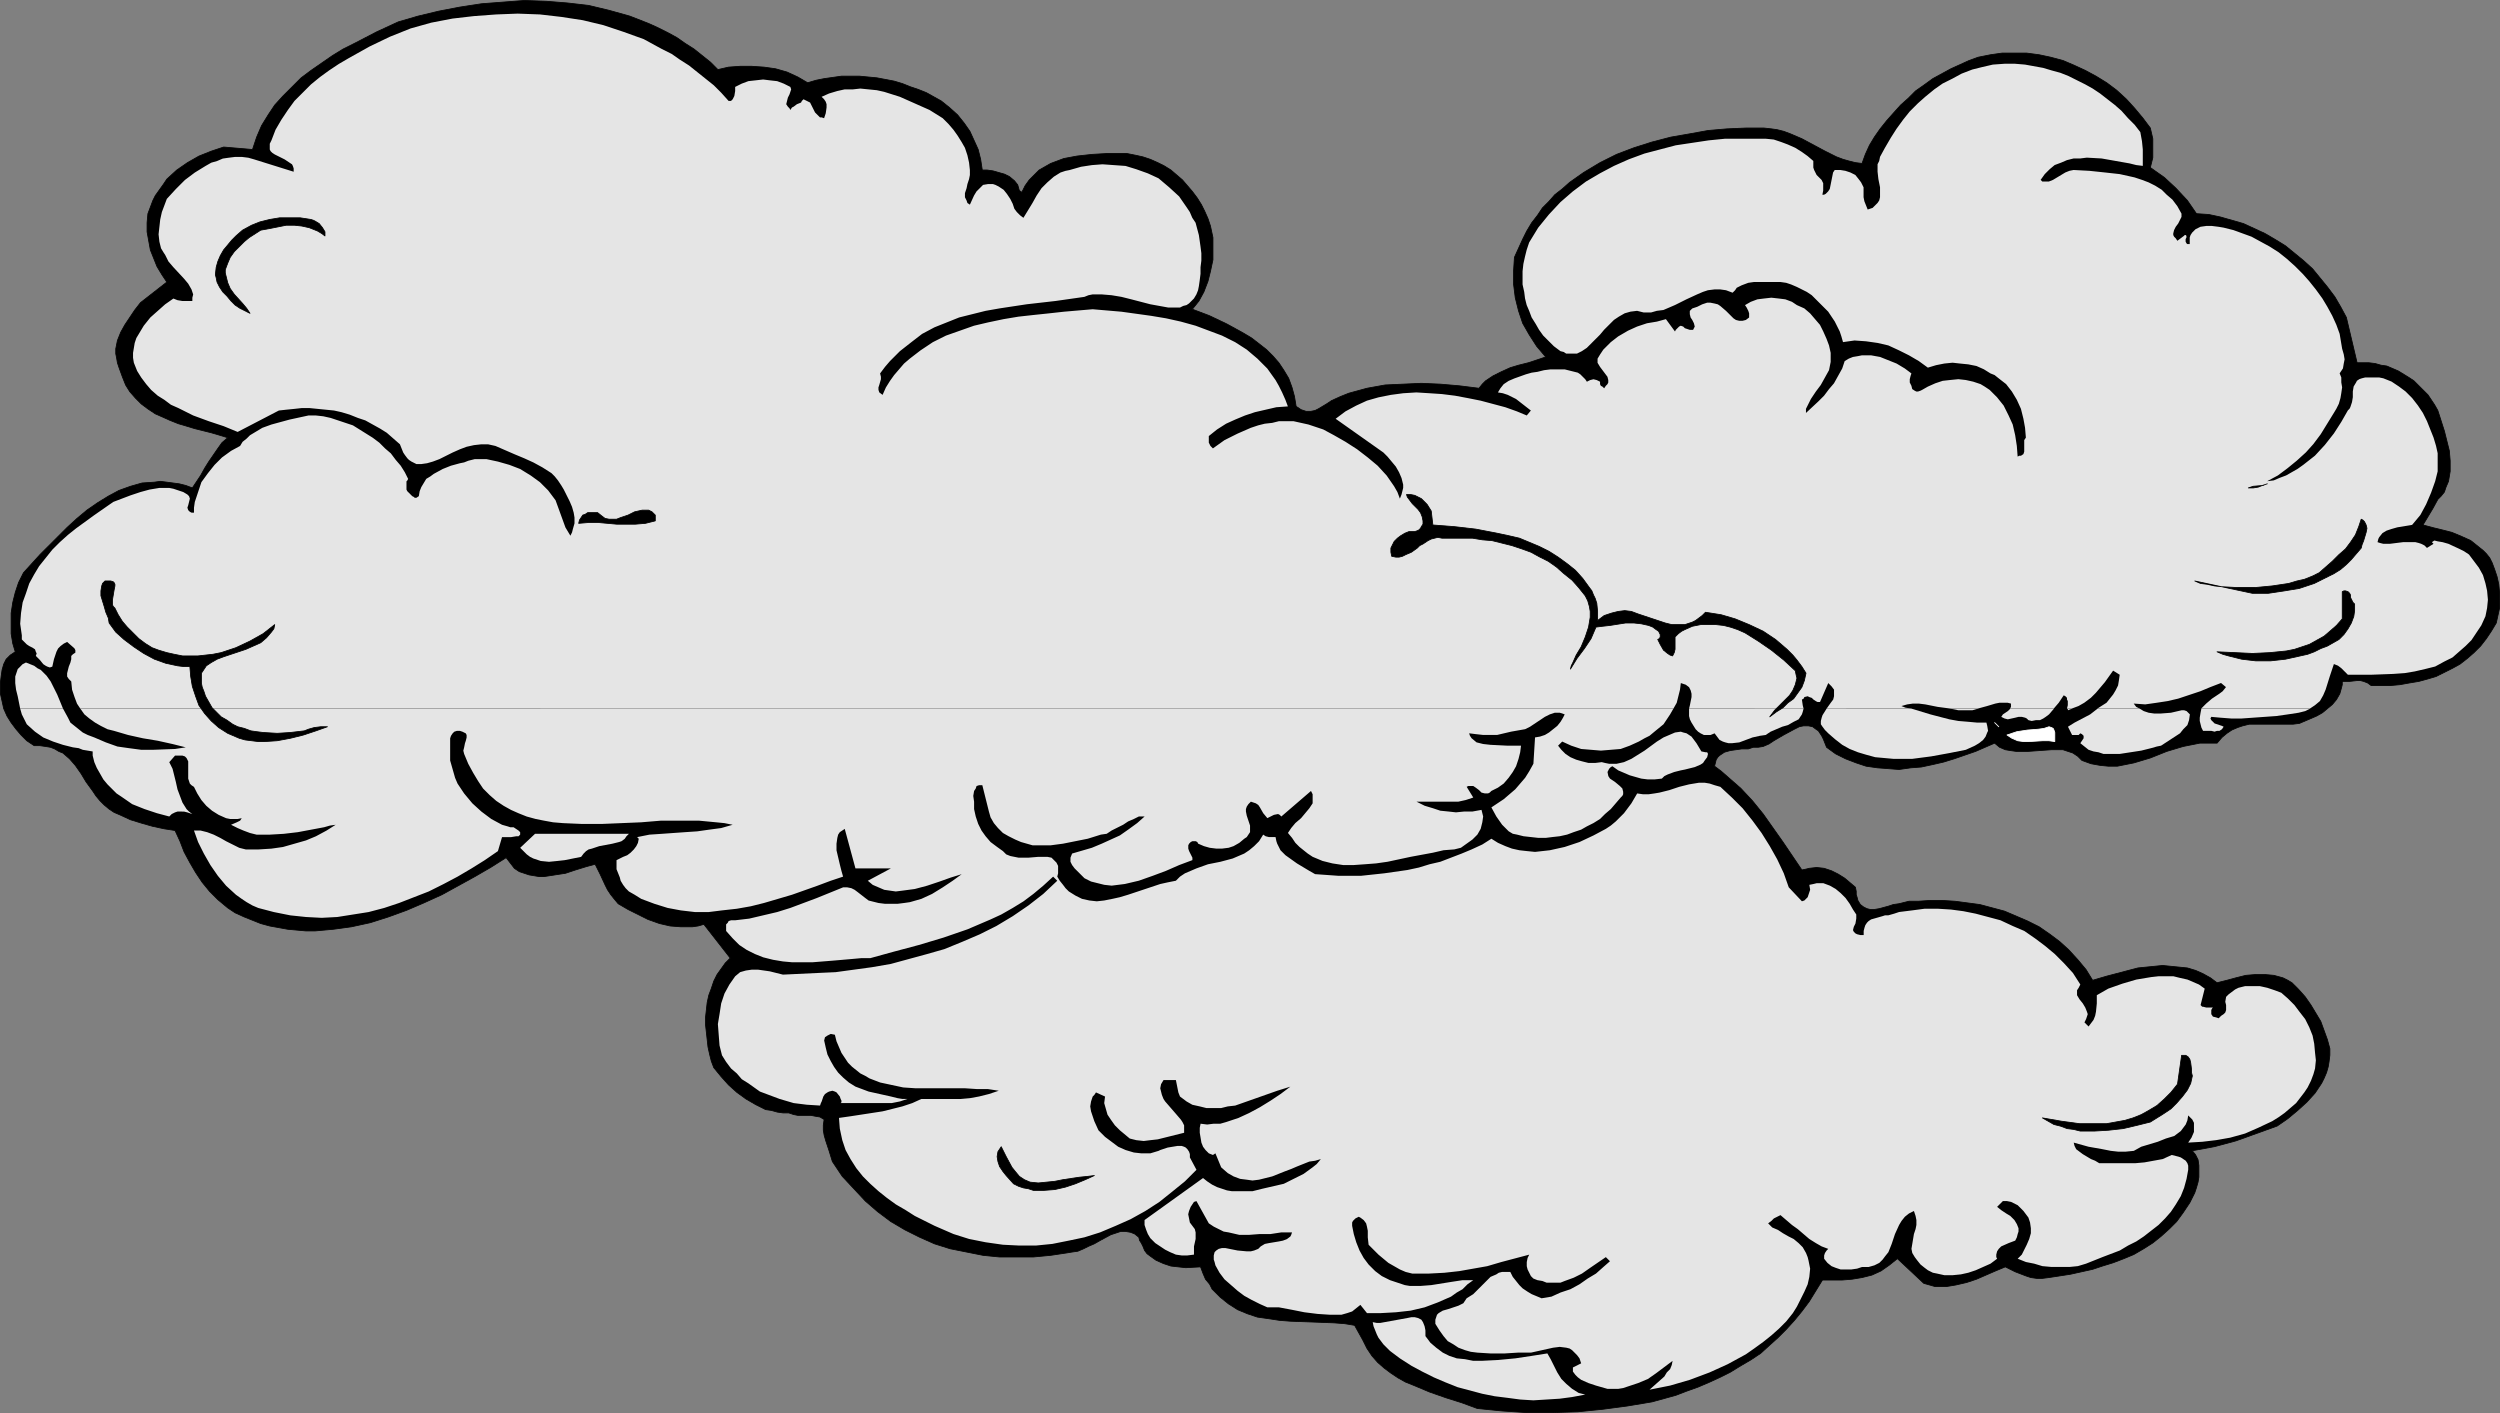 <?xml version="1.0" encoding="UTF-8" standalone="no"?>
<svg
   version="1.0"
   width="129.766mm"
   height="73.351mm"
   id="svg24"
   sodipodi:docname="Clouds 03.wmf"
   xmlns:inkscape="http://www.inkscape.org/namespaces/inkscape"
   xmlns:sodipodi="http://sodipodi.sourceforge.net/DTD/sodipodi-0.dtd"
   xmlns="http://www.w3.org/2000/svg"
   xmlns:svg="http://www.w3.org/2000/svg">
  <rect width="100%" height="100%" fill="#808080" stroke="none"/>
  <sodipodi:namedview
     id="namedview24"
     pagecolor="#ffffff"
     bordercolor="#000000"
     borderopacity="0.25"
     inkscape:showpageshadow="2"
     inkscape:pageopacity="0.0"
     inkscape:pagecheckerboard="0"
     inkscape:deskcolor="#d1d1d1"
     inkscape:document-units="mm" />
  <defs
     id="defs1">
    <pattern
       id="WMFhbasepattern"
       patternUnits="userSpaceOnUse"
       width="6"
       height="6"
       x="0"
       y="0" />
  </defs>
  <path
     style="fill:#000000;fill-opacity:1;fill-rule:evenodd;stroke:#000000;stroke-width:0.162px;stroke-linecap:round;stroke-linejoin:round;stroke-miterlimit:4;stroke-dasharray:none;stroke-opacity:1"
     d="m 140.834,13.652 2.101,-0.485 2.262,-0.162 h 2.262 l 2.424,0.162 2.262,0.323 2.262,0.646 2.101,0.969 1.939,1.131 1.616,-0.485 1.616,-0.323 3.394,-0.485 h 3.555 l 3.394,0.323 3.394,0.646 1.616,0.485 1.616,0.646 1.454,0.485 1.616,0.646 1.454,0.808 1.454,0.808 1.616,1.292 1.616,1.454 1.293,1.616 1.131,1.616 0.808,1.777 0.808,1.777 0.485,1.939 0.323,2.1 h 0.97 l 1.131,0.162 1.131,0.323 1.131,0.323 0.97,0.485 0.97,0.808 0.646,0.808 0.323,1.131 0.485,0.323 0.646,-1.292 0.808,-1.131 0.97,-0.969 0.97,-0.969 1.131,-0.646 1.131,-0.646 1.293,-0.485 1.293,-0.485 2.586,-0.485 2.909,-0.323 2.747,-0.162 h 2.747 1.454 l 1.616,0.323 1.454,0.323 1.454,0.485 1.454,0.646 1.293,0.646 1.293,0.808 1.131,0.969 1.131,0.969 0.97,1.131 0.97,1.131 0.97,1.292 0.808,1.292 0.646,1.292 0.646,1.454 0.485,1.454 0.485,2.262 v 2.1 2.262 l -0.485,2.262 -0.485,1.939 -0.808,2.1 -0.97,1.777 -1.293,1.616 3.394,1.292 3.394,1.616 3.232,1.777 1.616,0.969 1.454,1.131 1.454,1.131 1.293,1.292 1.131,1.292 0.97,1.454 0.97,1.616 0.646,1.777 0.485,1.777 0.323,1.939 0.97,0.646 0.97,0.323 h 0.97 l 0.808,-0.162 0.646,-0.323 0.808,-0.485 0.808,-0.485 0.97,-0.646 1.778,-0.808 1.616,-0.646 1.778,-0.485 1.778,-0.485 1.778,-0.323 1.778,-0.323 3.555,-0.162 3.555,-0.162 3.717,0.162 3.717,0.323 3.878,0.485 0.646,-0.808 0.646,-0.646 1.454,-0.969 1.616,-0.808 1.778,-0.808 1.616,-0.485 1.939,-0.485 3.394,-1.131 -1.778,-2.1 -1.454,-2.262 -1.293,-2.262 -0.808,-2.423 -0.646,-2.585 -0.323,-2.585 v -2.746 l 0.162,-2.585 0.808,-1.777 0.808,-1.777 0.808,-1.616 0.97,-1.616 1.131,-1.454 0.97,-1.454 1.293,-1.292 1.131,-1.292 1.454,-1.131 1.454,-1.292 2.747,-1.939 3.232,-1.939 3.232,-1.616 3.394,-1.292 3.555,-1.131 3.717,-0.969 3.717,-0.646 3.555,-0.646 3.717,-0.323 3.717,-0.162 h 3.555 l 1.454,0.162 1.131,0.162 1.293,0.323 1.293,0.485 2.262,0.969 4.525,2.423 2.262,1.131 1.293,0.485 1.131,0.323 1.293,0.323 1.293,0.162 0.646,-1.777 0.808,-1.777 0.97,-1.616 1.131,-1.616 1.293,-1.616 1.293,-1.454 1.454,-1.616 1.454,-1.292 1.454,-1.454 1.616,-1.131 1.778,-1.292 1.778,-0.969 1.778,-0.969 1.778,-0.808 1.778,-0.808 1.778,-0.646 2.424,-0.485 2.262,-0.323 h 2.424 2.424 l 2.424,0.323 2.262,0.485 2.424,0.646 2.262,0.969 2.101,0.969 2.101,1.131 2.101,1.292 1.939,1.454 1.939,1.777 1.616,1.777 1.616,1.939 1.454,1.939 0.485,2.1 v 1.777 1.939 l -0.485,1.939 2.747,1.939 2.262,2.1 2.262,2.423 1.778,2.585 2.424,0.162 2.262,0.485 2.262,0.646 2.262,0.646 2.101,0.969 2.101,0.969 1.939,1.131 2.101,1.292 1.778,1.454 1.778,1.454 1.778,1.616 1.454,1.777 1.454,1.777 1.454,1.939 1.131,1.939 1.131,2.1 2.101,8.886 h 1.131 1.131 l 1.293,0.162 1.131,0.323 1.131,0.162 1.131,0.485 1.131,0.485 2.101,1.292 0.97,0.646 0.97,0.969 0.808,0.808 0.97,0.969 0.646,0.969 0.646,0.969 0.646,1.131 1.293,4.039 0.485,1.939 0.485,1.939 0.162,1.939 v 2.1 l -0.162,0.969 -0.162,0.969 -0.485,1.131 -0.323,0.969 -0.646,0.808 -0.646,0.646 -0.97,1.777 -0.97,1.616 -0.97,1.616 1.778,0.485 1.939,0.485 1.939,0.485 1.939,0.808 1.778,0.808 1.616,1.292 0.808,0.646 0.646,0.646 0.646,0.808 0.485,0.969 0.485,1.292 0.485,1.454 0.323,1.454 0.162,1.616 v 1.454 1.616 l -0.323,1.454 -0.323,1.454 -0.97,1.616 -0.97,1.454 -1.131,1.454 -1.293,1.292 -1.293,1.131 -1.454,1.131 -1.454,0.808 -1.616,0.808 -1.616,0.808 -1.616,0.485 -1.778,0.485 -1.939,0.323 -1.778,0.323 -1.778,0.162 h -1.939 -1.939 l -0.646,-0.485 -0.808,-0.323 -0.646,-0.162 h -0.646 l -1.454,0.162 h -1.454 v 0.646 l -0.162,0.646 -0.323,1.131 -0.646,1.131 -0.808,0.969 -0.97,0.808 -0.97,0.808 -1.131,0.646 -1.131,0.485 -1.131,0.485 -1.131,0.485 -1.293,0.162 h -1.131 -2.586 -1.131 -1.293 -2.424 l -1.293,0.323 -0.97,0.323 -1.131,0.485 -0.97,0.646 -0.97,0.808 -0.97,1.131 h -1.616 -1.778 l -1.616,0.323 -1.616,0.323 -3.232,0.969 -1.616,0.646 -1.616,0.646 -3.232,0.969 -1.616,0.323 -1.616,0.323 h -1.778 l -1.616,-0.162 -1.778,-0.323 -1.778,-0.646 -0.808,-0.808 -0.97,-0.646 -0.97,-0.323 -0.97,-0.323 h -1.131 -1.131 l -4.525,0.323 h -2.424 l -1.131,-0.162 -0.97,-0.162 -1.131,-0.485 -0.97,-0.808 -3.717,1.616 -4.202,1.454 -2.101,0.646 -2.101,0.485 -2.262,0.485 -2.101,0.162 -2.262,0.323 -2.101,-0.162 -2.101,-0.162 -2.262,-0.323 -1.939,-0.646 -2.101,-0.808 -1.939,-0.969 -1.778,-1.292 -0.323,-0.808 -0.323,-0.808 -0.323,-0.646 -0.323,-0.485 -0.323,-0.485 -0.485,-0.323 -0.646,-0.485 -0.808,-0.162 h -0.97 l -0.808,0.162 -0.97,0.485 -2.101,1.131 -1.939,1.131 -0.97,0.646 -1.131,0.485 -0.97,0.162 h -0.97 l -0.97,0.323 h -1.293 l -2.262,0.323 -1.131,0.323 -0.97,0.646 -0.323,0.323 -0.323,0.485 -0.162,0.646 -0.162,0.646 1.293,0.969 1.293,1.131 2.586,2.262 2.262,2.423 2.101,2.585 1.939,2.746 1.939,2.746 3.717,5.493 0.808,-0.162 0.646,-0.162 1.454,-0.162 1.454,0.162 1.454,0.485 1.293,0.646 1.293,0.808 2.101,1.777 0.162,0.808 v 0.646 l 0.162,0.485 0.162,0.646 0.485,0.808 0.646,0.485 0.646,0.323 0.646,0.162 h 0.808 l 0.97,-0.162 1.778,-0.485 0.97,-0.323 1.131,-0.162 1.939,-0.485 h 0.97 0.808 l 2.424,-0.162 h 2.262 l 2.586,0.162 2.424,0.323 2.424,0.323 2.424,0.646 2.424,0.646 2.262,0.969 2.262,0.969 2.262,1.131 2.101,1.454 1.939,1.454 1.778,1.616 1.778,1.939 1.616,1.939 1.293,2.1 2.747,-0.808 3.07,-0.808 3.07,-0.808 3.232,-0.323 1.616,-0.162 1.616,0.162 1.616,0.162 1.616,0.162 1.616,0.485 1.454,0.646 1.454,0.808 1.293,0.969 1.939,-0.485 1.778,-0.485 1.939,-0.485 1.939,-0.162 h 1.778 l 1.778,0.162 1.778,0.485 0.97,0.485 0.808,0.485 1.293,1.292 1.293,1.454 1.131,1.616 0.97,1.616 0.97,1.616 0.646,1.777 0.646,1.777 0.485,1.777 v 1.292 l -0.162,1.292 -0.162,0.969 -0.323,1.131 -0.485,1.131 -0.485,0.969 -0.646,0.969 -0.646,0.969 -1.616,1.777 -1.778,1.616 -1.939,1.616 -2.101,1.454 -4.04,1.454 -4.04,1.454 -4.202,1.131 -4.363,0.808 0.646,0.808 0.485,0.969 0.162,1.131 v 1.131 1.131 l -0.162,0.969 -0.323,1.131 -0.323,0.969 -0.97,1.939 -1.293,1.939 -1.293,1.777 -1.454,1.454 -1.616,1.454 -1.616,1.292 -1.778,1.131 -1.939,1.131 -1.939,0.808 -2.101,0.808 -2.101,0.646 -1.939,0.646 -4.363,0.969 -4.202,0.646 -1.293,0.162 h -1.131 l -1.131,-0.162 -0.97,-0.323 -2.101,-0.808 -1.939,-0.969 -1.939,0.808 -3.717,1.616 -1.939,0.646 -2.101,0.485 -1.939,0.323 h -0.97 -1.131 l -1.131,-0.323 -1.131,-0.323 -5.171,-4.847 -1.616,1.292 -1.616,1.131 -1.778,0.808 -1.939,0.485 -1.939,0.323 -1.939,0.162 h -1.939 -1.939 l -1.293,2.1 -1.293,2.1 -1.454,1.939 -1.454,1.777 -1.616,1.777 -1.616,1.616 -1.616,1.454 -1.778,1.616 -1.939,1.292 -1.939,1.131 -2.101,1.292 -1.939,0.969 -2.101,0.969 -2.262,0.969 -2.262,0.808 -2.101,0.808 -4.686,1.292 -4.848,0.808 -4.848,0.646 -4.848,0.485 -5.01,0.162 h -5.01 l -4.848,-0.323 -4.848,-0.485 -3.07,-1.131 -3.07,-0.969 -3.232,-1.131 -3.07,-1.292 -1.616,-0.646 -1.454,-0.808 -1.454,-0.969 -1.293,-0.969 -1.293,-1.131 -1.131,-1.292 -0.97,-1.454 -0.808,-1.616 -1.616,-2.908 -1.939,-0.323 -2.101,-0.162 -4.202,-0.162 -4.363,-0.162 -2.101,-0.162 -2.101,-0.323 -2.262,-0.323 -1.939,-0.646 -1.939,-0.808 -1.778,-1.131 -1.616,-1.292 -0.808,-0.808 -0.808,-0.808 -0.485,-0.969 -0.808,-0.969 -0.485,-1.131 -0.485,-1.292 -2.909,0.162 -1.454,-0.162 -1.454,-0.162 -1.454,-0.485 -1.454,-0.646 -1.131,-0.808 -0.646,-0.485 -0.485,-0.646 -0.323,-0.808 -0.323,-0.646 -0.323,-0.485 -0.162,-0.646 -0.808,-0.646 -0.808,-0.323 -0.97,-0.162 h -0.97 l -0.97,0.323 -0.97,0.323 -2.101,1.131 -1.131,0.646 -1.131,0.485 -0.97,0.485 -1.131,0.485 -1.131,0.162 -0.97,0.162 -3.232,0.485 -3.394,0.323 h -3.232 -3.394 l -3.232,-0.323 -3.232,-0.646 -3.232,-0.646 -3.07,-0.969 -2.909,-1.292 -2.909,-1.454 -2.747,-1.616 -2.586,-1.939 -2.424,-2.1 -2.262,-2.423 -2.262,-2.423 -1.939,-2.908 -0.646,-2.1 -0.646,-1.939 -0.323,-1.131 -0.162,-0.969 v -0.969 l 0.162,-1.131 -0.808,-0.485 -0.97,-0.162 -0.808,-0.162 h -2.586 l -0.808,-0.162 -0.97,-0.323 h -1.131 l -1.131,-0.162 -1.131,-0.323 -1.131,-0.162 -1.939,-0.969 -1.939,-1.131 -1.778,-1.292 -1.616,-1.454 -1.454,-1.616 -1.454,-1.777 -0.485,-1.292 -0.323,-1.292 -0.323,-1.454 -0.162,-1.454 -0.323,-2.908 v -1.454 l 0.162,-1.454 0.162,-1.454 0.323,-1.454 0.485,-1.292 0.485,-1.454 0.646,-1.292 0.808,-1.131 0.808,-1.131 0.97,-0.969 -5.171,-6.624 -1.131,0.323 -1.131,0.162 h -2.262 l -2.101,-0.162 -2.101,-0.485 -2.262,-0.808 -1.939,-0.969 -1.939,-0.969 -1.939,-1.131 -0.808,-0.969 -0.646,-0.808 -0.646,-0.969 -0.485,-0.969 -0.97,-2.1 -0.97,-1.939 -1.778,0.485 -2.101,0.646 -1.939,0.646 -2.101,0.323 -2.101,0.323 h -0.97 l -0.97,-0.162 -0.97,-0.162 -0.97,-0.323 -0.97,-0.323 -0.97,-0.646 -1.616,-2.1 -3.07,1.939 -3.07,1.777 -3.232,1.777 -3.232,1.777 -3.555,1.616 -3.394,1.454 -3.555,1.292 -3.555,1.131 -3.717,0.808 -3.555,0.485 -3.555,0.323 h -1.778 l -1.778,-0.162 -1.778,-0.162 -1.778,-0.323 -1.778,-0.323 -1.778,-0.485 -1.616,-0.646 -1.616,-0.646 -1.778,-0.808 -1.454,-0.969 -1.939,-1.616 -1.616,-1.616 -1.454,-1.777 -1.293,-1.939 -1.131,-1.939 -1.131,-2.1 -0.808,-2.1 -0.97,-2.1 -2.101,-0.323 -2.262,-0.485 -2.262,-0.646 -2.101,-0.646 -2.101,-0.969 -1.131,-0.485 -0.97,-0.646 -0.97,-0.808 -0.808,-0.808 -0.808,-0.969 -0.646,-0.969 -1.293,-1.777 -0.97,-1.616 -1.131,-1.616 -1.131,-1.292 -1.293,-1.131 -0.808,-0.323 -0.808,-0.485 -0.808,-0.323 -0.97,-0.162 -1.131,-0.162 H 6.706 l -1.454,-0.969 -1.131,-1.131 -0.97,-1.131 -0.97,-1.292 -0.808,-1.292 -0.646,-1.454 -0.323,-1.454 -0.323,-1.454 v -1.131 -1.131 l 0.162,-1.292 0.162,-1.131 0.323,-1.131 0.485,-0.969 0.808,-0.808 0.97,-0.646 -0.485,-1.616 -0.323,-1.939 v -1.939 -2.1 l 0.323,-2.1 0.485,-1.939 0.646,-1.939 0.97,-1.939 3.232,-3.554 3.555,-3.554 1.778,-1.777 1.939,-1.777 1.939,-1.616 2.101,-1.454 2.101,-1.292 2.101,-1.131 2.262,-0.808 2.262,-0.646 2.424,-0.162 1.131,-0.162 1.293,0.162 2.424,0.323 1.293,0.323 1.293,0.485 1.616,-2.423 0.808,-1.454 0.808,-1.292 1.778,-2.585 0.808,-1.131 1.131,-0.969 -3.232,-0.969 -3.232,-0.808 -3.232,-0.969 -1.616,-0.646 -1.454,-0.646 -1.454,-0.646 -1.454,-0.969 -1.293,-0.969 -1.131,-1.131 -1.131,-1.292 -0.808,-1.292 -0.646,-1.616 -0.646,-1.777 -0.323,-0.969 -0.162,-0.969 -0.162,-0.808 v -0.969 l 0.162,-0.808 0.162,-0.808 0.646,-1.616 0.808,-1.454 0.97,-1.454 0.97,-1.454 1.131,-1.454 5.171,-4.039 -0.97,-1.454 -0.97,-1.616 -0.646,-1.616 -0.646,-1.616 -0.323,-1.777 -0.323,-1.777 v -1.777 l 0.162,-1.777 0.485,-1.292 0.485,-1.292 0.485,-0.969 0.808,-1.131 0.808,-1.131 0.646,-0.969 1.939,-1.777 2.101,-1.454 2.262,-1.292 2.424,-0.969 2.424,-0.808 5.656,0.485 0.808,-2.423 0.97,-2.262 1.293,-2.1 1.293,-1.939 1.616,-1.777 1.778,-1.777 1.778,-1.777 1.939,-1.454 2.101,-1.454 2.101,-1.454 2.101,-1.292 2.262,-1.131 4.363,-2.262 4.202,-1.939 3.878,-1.131 4.04,-0.969 4.202,-0.808 4.202,-0.646 4.202,-0.323 4.202,-0.323 4.363,0.162 4.04,0.323 4.202,0.485 4.04,0.969 4.04,1.131 3.717,1.454 1.778,0.808 1.939,0.969 1.778,0.969 1.616,1.131 1.778,1.131 1.616,1.292 1.616,1.292 z"
     id="path1" />
  <path
     style="fill:#e5e5e5;fill-opacity:1;fill-rule:evenodd;stroke:none"
     d="m 328.29,139.019 -0.646,1.131 -0.646,0.969 -0.646,0.969 -1.778,1.454 -0.97,0.808 -0.97,0.485 -1.131,0.646 -1.778,0.808 -1.778,0.646 -1.939,0.162 -1.939,0.162 -1.939,-0.162 -1.939,-0.162 -1.939,-0.646 -1.778,-0.808 -0.808,0.808 0.646,0.808 0.808,0.808 0.97,0.646 1.131,0.485 1.131,0.323 1.293,0.323 h 1.293 l 1.293,-0.162 0.646,0.162 0.808,0.162 h 1.454 l 1.454,-0.323 1.454,-0.646 1.293,-0.808 1.293,-0.808 2.424,-1.777 1.293,-0.808 1.131,-0.485 1.131,-0.485 1.131,-0.162 0.485,0.162 0.646,0.162 0.485,0.323 0.485,0.323 0.485,0.646 0.485,0.646 0.485,0.808 0.485,0.808 0.808,0.162 h 0.323 l 0.162,0.323 -0.162,0.646 -0.485,0.646 -0.323,0.485 -0.485,0.323 -1.131,0.485 -1.293,0.323 -0.646,0.162 -0.808,0.162 -1.293,0.323 -1.293,0.485 -0.646,0.323 -0.485,0.485 -1.454,0.162 h -1.293 l -1.293,-0.162 -1.131,-0.323 -1.131,-0.323 -1.131,-0.485 -1.131,-0.485 -1.131,-0.808 -0.323,0.162 -0.323,0.323 -0.162,0.323 -0.162,0.323 0.162,0.808 0.323,0.485 0.485,0.323 0.485,0.323 0.97,0.808 0.485,0.485 0.162,0.646 v 0.485 l -0.162,0.323 -0.323,0.323 -0.97,1.131 -0.97,1.131 -1.131,0.969 -0.97,0.969 -1.293,0.808 -1.293,0.646 -1.131,0.646 -1.454,0.485 -1.293,0.485 -1.454,0.323 -1.454,0.162 -1.293,0.162 h -1.454 l -1.454,-0.162 -1.454,-0.162 -1.293,-0.323 -0.808,-0.162 -0.808,-0.485 -0.646,-0.646 -0.646,-0.646 -1.131,-1.616 -0.97,-1.777 2.424,-1.616 1.131,-0.969 1.131,-0.969 0.97,-1.131 0.97,-1.131 0.808,-1.292 0.808,-1.454 0.323,-5.17 0.97,-0.162 0.97,-0.323 0.808,-0.485 0.808,-0.646 0.808,-0.646 0.646,-0.808 0.485,-0.808 0.323,-0.646 -0.485,-0.162 -0.485,-0.162 h -0.97 l -0.97,0.323 -0.97,0.485 -0.97,0.646 -0.97,0.646 -0.97,0.646 -0.97,0.485 -2.747,0.485 -2.747,0.646 h -1.454 -1.293 l -1.454,-0.162 -1.293,-0.162 0.162,0.485 0.323,0.485 0.97,0.808 1.293,0.323 1.454,0.162 3.232,0.162 h 2.747 l -0.162,1.292 -0.323,1.292 -0.485,1.454 -0.646,1.131 -0.808,1.131 -0.97,1.131 -1.131,0.808 -1.293,0.646 -0.323,0.323 -0.323,0.162 h -0.323 -0.323 l -0.646,-0.162 -0.485,-0.485 -0.646,-0.485 -0.485,-0.323 h -0.646 -0.323 l -0.323,0.162 1.293,2.1 -1.454,0.485 -1.454,0.323 h -1.454 -1.293 -2.747 -2.747 l 1.616,0.808 1.616,0.485 1.454,0.485 1.616,0.162 1.454,0.162 1.616,-0.162 h 1.616 l 1.778,-0.323 0.162,0.646 0.162,0.646 -0.162,1.131 -0.323,1.292 -0.646,1.131 -0.97,0.969 -1.131,0.808 -1.131,0.808 -1.293,0.323 -2.101,0.162 -2.101,0.485 -4.363,0.808 -4.525,0.969 -2.262,0.323 -2.101,0.162 -2.262,0.162 h -2.101 l -2.101,-0.323 -1.939,-0.485 -1.939,-0.808 -0.97,-0.646 -0.808,-0.646 -0.808,-0.646 -0.808,-0.808 -0.646,-0.969 -0.808,-0.969 0.646,-0.969 0.808,-0.969 1.131,-0.969 0.808,-0.969 0.808,-0.969 0.646,-0.969 v -0.485 -0.646 -0.646 l -0.323,-0.646 -5.818,5.008 -0.323,-0.323 -0.323,-0.162 -0.808,0.162 -0.646,0.323 -0.646,0.323 -0.808,-0.969 -0.646,-1.131 -0.323,-0.485 -0.485,-0.323 -0.485,-0.162 -0.485,-0.162 -0.485,0.485 -0.323,0.485 -0.162,0.485 v 0.485 l 0.162,0.808 0.323,0.969 0.323,0.969 v 0.969 0.323 l -0.323,0.485 -0.323,0.485 -0.485,0.323 -0.97,0.808 -1.131,0.646 -0.97,0.323 -1.293,0.162 h -1.131 l -1.293,-0.162 -1.131,-0.323 -1.131,-0.485 -0.162,-0.323 -0.323,-0.162 h -0.646 l -0.323,0.162 -0.323,0.323 -0.162,0.323 v 0.646 l 0.162,0.485 0.485,0.969 0.162,0.323 v 0.485 l -2.586,0.969 -2.586,1.131 -2.586,0.969 -2.747,0.969 -2.747,0.646 -1.293,0.162 -1.293,0.162 -1.454,-0.162 -1.293,-0.323 -1.293,-0.323 -1.293,-0.646 -0.97,-0.969 -0.97,-0.969 -0.485,-0.646 -0.323,-0.646 v -0.808 l 0.323,-0.808 3.878,-1.131 1.939,-0.808 1.778,-0.808 1.778,-0.808 1.616,-1.131 1.778,-1.292 1.454,-1.292 h -1.131 l -0.97,0.485 -1.131,0.485 -0.97,0.646 -2.262,1.131 -0.97,0.646 -1.131,0.162 -2.586,0.808 -2.424,0.485 -2.424,0.485 -2.424,0.323 h -2.424 -1.131 l -1.131,-0.323 -1.131,-0.323 -1.131,-0.485 -1.293,-0.646 -1.131,-0.646 -0.97,-0.969 -0.808,-0.969 -0.646,-1.131 -0.323,-1.131 -0.646,-2.585 -0.646,-2.585 h -0.646 l -0.485,0.162 -0.162,0.485 -0.323,0.485 -0.162,0.969 0.162,1.131 v 1.454 l 0.323,1.454 0.485,1.454 0.646,1.292 0.808,1.131 0.97,1.131 1.293,0.969 1.131,0.808 0.646,0.646 0.808,0.323 0.808,0.162 0.808,0.162 h 1.939 l 1.939,-0.162 h 0.97 0.808 l 0.808,0.162 0.485,0.485 0.485,0.485 0.323,0.646 v 0.969 0.485 l -0.162,0.646 0.485,0.808 0.646,0.808 0.485,0.646 0.646,0.646 1.293,0.808 1.293,0.646 1.454,0.323 1.454,0.162 1.454,-0.162 1.616,-0.323 1.454,-0.323 1.616,-0.485 6.302,-2.1 1.454,-0.323 1.616,-0.323 0.808,-0.808 0.97,-0.646 1.131,-0.485 1.131,-0.485 2.262,-0.808 2.424,-0.485 2.424,-0.646 1.131,-0.485 1.131,-0.485 0.97,-0.646 0.97,-0.808 0.97,-0.969 0.808,-1.292 0.485,0.323 0.646,0.162 h 1.293 l 0.162,0.808 0.162,0.485 0.646,1.292 0.97,0.969 1.131,0.808 1.131,0.808 2.424,1.454 1.131,0.646 4.525,0.323 h 4.525 l 4.525,-0.485 4.525,-0.646 2.262,-0.485 2.101,-0.646 2.101,-0.485 2.101,-0.808 2.101,-0.808 1.939,-0.808 2.101,-0.969 1.778,-1.131 1.293,0.808 1.454,0.646 1.293,0.485 1.454,0.323 1.454,0.162 1.616,0.162 1.454,-0.162 1.454,-0.162 1.454,-0.323 1.454,-0.323 2.909,-0.969 2.747,-1.292 2.424,-1.292 0.97,-0.646 0.97,-0.808 1.616,-1.616 1.454,-1.939 1.131,-1.939 1.131,0.162 h 1.131 l 1.131,-0.162 0.97,-0.162 1.939,-0.485 1.939,-0.646 1.939,-0.485 1.939,-0.323 h 1.131 l 0.97,0.162 0.97,0.323 1.131,0.323 2.262,2.1 2.101,2.1 1.939,2.423 1.778,2.423 1.616,2.585 1.454,2.585 1.293,2.746 0.97,2.746 2.586,2.746 0.485,-0.162 0.323,-0.323 0.323,-0.323 0.162,-0.485 0.323,-0.969 -0.162,-0.969 0.808,-0.162 0.646,-0.162 h 1.293 l 1.293,0.485 1.131,0.646 0.97,0.808 0.97,0.969 0.808,1.131 0.646,1.131 0.323,0.485 0.323,0.485 v 0.808 l -0.162,0.969 -0.323,0.646 -0.162,0.646 0.162,0.323 0.162,0.162 0.162,0.162 0.323,0.162 0.646,0.162 h 0.646 v -0.808 l 0.162,-0.646 0.162,-0.485 0.323,-0.485 0.323,-0.323 0.485,-0.323 1.131,-0.323 1.131,-0.323 0.485,-0.162 h 0.646 l 1.131,-0.323 0.97,-0.323 2.586,-0.323 2.424,-0.323 h 2.586 l 2.586,0.162 2.424,0.323 2.424,0.485 2.424,0.646 2.424,0.646 2.424,1.131 2.262,0.969 2.101,1.454 1.939,1.454 1.939,1.616 1.778,1.777 1.778,1.939 1.454,2.262 -0.323,0.646 -0.323,0.485 v 0.485 0.485 l 0.485,0.808 0.646,0.808 0.485,0.808 0.323,0.808 0.162,0.485 -0.162,0.485 -0.162,0.485 -0.323,0.646 0.808,0.808 0.485,-0.646 0.485,-0.646 0.323,-0.808 0.162,-0.808 0.162,-1.616 v -1.616 l 2.262,-1.292 2.747,-0.969 2.747,-0.808 2.909,-0.485 1.454,-0.162 h 1.454 1.454 l 1.293,0.323 1.454,0.323 1.131,0.485 1.131,0.485 1.131,0.808 -0.808,3.231 0.323,0.323 h 0.162 l 0.646,0.162 h 0.646 0.646 l -0.162,0.162 -0.162,0.323 v 0.808 l 0.323,0.485 0.646,0.162 0.485,0.162 0.323,-0.323 0.162,-0.162 0.485,-0.323 0.323,-0.323 0.162,-0.485 v -0.485 -0.485 l -0.162,-0.646 0.162,-0.969 0.485,-0.485 0.646,-0.485 0.646,-0.485 0.646,-0.323 1.293,-0.323 h 1.616 1.293 l 1.454,0.323 1.454,0.485 1.293,0.485 1.293,1.131 1.293,1.292 0.97,1.292 1.131,1.454 0.808,1.616 0.646,1.616 0.323,1.616 0.162,1.777 0.162,1.454 -0.162,1.616 -0.323,1.131 -0.485,1.292 -0.646,1.292 -0.646,0.969 -1.616,2.1 -1.131,0.969 -1.131,0.969 -1.131,0.808 -1.293,0.808 -2.747,1.292 -2.586,1.131 -2.909,0.808 -2.747,0.485 -2.747,0.323 -2.747,0.162 0.646,-0.969 0.485,-1.131 v -0.646 -0.485 -0.646 l -0.323,-0.646 -0.808,-0.808 -0.162,0.969 -0.323,0.808 -0.485,0.646 -0.485,0.646 -0.646,0.485 -0.646,0.485 -1.616,0.485 -1.616,0.646 -1.616,0.485 -1.616,0.485 -1.454,0.808 -1.616,0.162 h -1.454 l -1.454,-0.162 -1.616,-0.323 -2.747,-0.485 -2.909,-0.808 0.162,0.646 0.323,0.646 0.646,0.485 0.646,0.485 1.616,0.969 0.808,0.323 0.808,0.485 h 3.555 3.555 l 1.778,-0.162 1.778,-0.323 1.778,-0.323 1.778,-0.808 1.293,0.323 0.485,0.162 0.485,0.323 0.485,0.323 0.323,0.485 0.162,0.485 v 0.808 l -0.323,1.777 -0.485,1.777 -0.646,1.616 -0.97,1.616 -0.97,1.454 -1.131,1.292 -1.293,1.292 -1.454,1.131 -1.454,1.131 -1.454,0.969 -1.616,0.808 -1.616,0.969 -3.394,1.292 -3.232,1.292 -1.616,0.485 -1.616,0.162 h -1.778 -1.778 l -1.778,-0.162 -1.616,-0.485 -1.616,-0.323 -1.616,-0.646 0.808,-0.808 0.485,-0.969 0.485,-0.969 0.485,-1.131 0.323,-1.131 v -0.969 l -0.162,-1.131 -0.323,-0.969 -0.97,-1.292 -1.131,-1.131 -0.646,-0.323 -0.646,-0.323 -0.808,-0.162 h -0.808 l -1.131,1.131 0.808,0.646 0.97,0.646 0.808,0.485 0.808,0.808 0.485,0.808 0.323,0.808 v 0.646 l -0.162,0.485 -0.162,0.646 -0.323,0.646 -1.293,0.485 -1.454,0.646 -0.485,0.485 -0.323,0.485 -0.162,0.646 v 0.485 l 0.162,0.323 -1.293,0.969 -1.454,0.646 -1.454,0.646 -1.454,0.485 -1.454,0.323 -1.616,0.162 h -1.616 l -1.454,-0.323 -0.808,-0.162 -0.97,-0.485 -0.646,-0.485 -0.808,-0.646 -0.646,-0.808 -0.485,-0.646 -0.485,-0.808 -0.162,-0.808 0.162,-0.969 0.162,-0.969 0.162,-0.969 0.323,-0.969 0.162,-0.808 v -0.969 l -0.162,-0.808 -0.323,-0.969 -0.97,0.485 -0.808,0.646 -0.646,0.808 -0.485,0.808 -0.808,1.777 -0.646,1.939 -0.646,1.616 -0.646,0.808 -0.485,0.646 -0.646,0.646 -0.97,0.485 -1.131,0.323 h -1.293 l -0.97,0.323 -1.131,0.162 h -0.97 -1.131 l -0.97,-0.323 -0.808,-0.323 -0.808,-0.646 -0.646,-0.808 v -0.646 l 0.162,-0.485 0.323,-0.485 0.323,-0.323 -1.293,-0.485 -1.131,-0.646 -1.293,-0.808 -1.131,-0.969 -1.131,-0.969 -1.131,-0.808 -2.262,-1.939 -0.646,0.323 -0.646,0.323 -0.485,0.485 -0.646,0.485 0.808,0.808 1.131,0.485 0.97,0.646 1.131,0.646 0.97,0.485 0.97,0.808 0.808,0.808 0.646,1.131 0.323,0.808 0.162,0.646 0.162,0.808 0.162,0.808 -0.162,1.616 -0.323,1.454 -0.646,1.454 -1.454,2.908 -0.808,1.292 -1.293,1.616 -1.454,1.454 -1.454,1.292 -1.616,1.292 -1.778,1.292 -1.616,1.131 -1.778,0.969 -1.778,0.969 -1.778,0.808 -1.778,0.808 -3.878,1.454 -3.878,1.131 -4.04,0.808 1.454,-1.292 1.454,-1.292 0.485,-0.808 0.646,-0.646 0.323,-0.808 0.162,-0.808 -3.232,2.423 -1.616,1.131 -1.939,0.808 -1.939,0.646 -0.97,0.323 -0.97,0.162 h -1.131 -0.97 l -1.131,-0.323 -1.131,-0.323 -1.454,-0.485 -1.454,-0.646 -0.646,-0.485 -0.485,-0.485 -0.485,-0.646 v -0.808 l 1.616,-0.808 -0.323,-0.969 -0.485,-0.646 -0.485,-0.485 -0.485,-0.485 -0.485,-0.323 -0.646,-0.162 -1.293,-0.162 -1.293,0.162 -1.454,0.323 -1.454,0.323 -1.454,0.323 h -2.586 l -2.586,0.162 h -2.747 l -2.586,-0.162 -1.293,-0.162 -1.131,-0.323 -1.293,-0.485 -0.97,-0.646 -1.131,-0.646 -0.808,-0.969 -0.808,-1.131 -0.808,-1.292 v -0.808 l 0.162,-0.485 0.162,-0.485 0.323,-0.323 0.808,-0.485 1.131,-0.323 1.939,-0.646 0.97,-0.485 0.323,-0.485 0.323,-0.485 1.293,-0.808 0.97,-0.969 0.808,-0.808 0.808,-0.808 0.808,-0.808 1.131,-0.485 0.485,-0.323 0.646,-0.162 h 0.808 0.808 l 0.485,0.969 0.646,0.808 0.646,0.808 0.646,0.646 0.97,0.646 0.808,0.485 1.939,0.808 1.939,-0.323 1.778,-0.808 1.939,-0.646 1.778,-0.969 1.616,-1.131 1.616,-0.969 1.454,-1.292 1.293,-1.131 -0.808,-0.808 -3.07,2.1 -1.616,1.131 -1.616,0.808 -1.778,0.646 -0.808,0.323 h -0.97 -0.808 -0.97 l -0.808,-0.323 -0.97,-0.162 -0.808,-0.323 -0.485,-0.485 -0.323,-0.646 -0.323,-0.646 -0.162,-0.646 v -0.808 l 0.162,-0.808 0.323,-0.646 -5.494,1.454 -2.747,0.808 -2.747,0.485 -2.747,0.485 -2.909,0.323 -3.07,0.162 h -3.232 l -1.293,-0.323 -1.131,-0.485 -1.131,-0.646 -1.131,-0.646 -0.97,-0.808 -0.97,-0.808 -1.939,-1.939 -0.162,-1.454 v -1.292 l -0.162,-0.808 -0.162,-0.646 -0.485,-0.646 -0.646,-0.485 -0.323,-0.162 -0.323,0.162 -0.323,0.162 -0.485,0.485 -0.162,0.323 v 0.323 0.323 l 0.323,1.616 0.485,1.616 0.646,1.616 0.808,1.454 0.97,1.292 1.293,1.292 1.293,0.969 1.616,0.808 0.97,0.323 0.97,0.323 0.97,0.323 0.97,0.162 h 2.101 l 2.101,-0.162 4.04,-0.646 2.101,-0.323 h 2.101 l -1.131,0.808 -0.97,0.969 -1.131,0.646 -1.131,0.808 -2.586,1.131 -2.586,0.969 -2.747,0.646 -2.909,0.323 -2.909,0.162 h -2.747 l -1.293,-1.616 -0.808,0.646 -0.808,0.646 -0.97,0.323 -1.131,0.323 h -1.131 -1.131 l -2.424,-0.162 -1.293,-0.162 -1.293,-0.162 -2.424,-0.485 -2.586,-0.485 h -1.131 -1.131 l -1.454,-0.646 -1.616,-0.808 -1.454,-0.808 -1.293,-0.969 -1.293,-1.131 -1.293,-1.131 -0.97,-1.292 -0.808,-1.454 -0.162,-0.646 -0.162,-0.485 v -0.808 l 0.162,-0.646 0.323,-0.323 0.485,-0.323 0.646,-0.162 h 0.646 l 1.616,0.323 0.808,0.162 1.778,0.162 h 0.808 l 0.646,-0.162 0.808,-0.323 0.485,-0.485 0.808,-0.485 0.808,-0.162 0.97,-0.162 0.97,-0.162 0.808,-0.162 0.808,-0.323 0.646,-0.485 0.162,-0.323 0.162,-0.485 h -2.101 l -2.101,0.323 h -2.101 l -2.101,0.162 h -1.939 l -2.101,-0.485 -0.97,-0.162 -0.97,-0.485 -0.97,-0.485 -0.97,-0.646 -2.424,-4.362 -0.485,0.162 -0.323,0.485 -0.323,0.485 -0.323,0.808 -0.162,0.646 0.162,0.808 0.162,0.808 0.485,0.646 0.485,0.646 0.162,0.646 v 0.646 0.646 l -0.323,1.454 v 0.808 0.808 l -1.293,0.162 h -1.131 l -1.131,-0.162 -1.131,-0.485 -0.97,-0.485 -0.97,-0.646 -0.97,-0.646 -0.97,-0.969 -0.485,-0.808 -0.323,-0.808 -0.323,-0.969 v -0.969 l 11.474,-8.239 0.808,0.646 0.97,0.646 0.97,0.485 0.97,0.323 0.97,0.323 0.97,0.162 h 1.939 2.101 l 1.939,-0.485 4.202,-0.969 1.939,-0.969 1.939,-0.969 1.778,-1.292 0.808,-0.646 0.808,-0.969 -1.131,0.323 -1.131,0.162 -2.424,0.969 -1.131,0.485 -1.293,0.485 -2.424,0.969 -1.293,0.323 -1.293,0.323 -1.293,0.162 -1.131,-0.162 -1.293,-0.162 -1.293,-0.485 -1.131,-0.646 -1.293,-1.131 -1.131,-2.746 -0.485,0.323 -0.808,-0.323 -0.646,-0.646 -0.485,-0.646 -0.323,-0.808 -0.162,-0.969 -0.162,-0.969 v -0.969 l 0.162,-0.808 1.293,0.162 1.293,-0.162 h 1.293 l 1.131,-0.323 2.424,-0.808 2.101,-0.969 2.101,-1.131 2.101,-1.292 1.939,-1.292 1.939,-1.454 -2.586,0.808 -2.747,0.969 -2.747,0.969 -2.747,0.969 -1.454,0.162 -1.293,0.323 h -1.454 -1.454 l -1.293,-0.323 -1.454,-0.323 -1.131,-0.646 -1.293,-0.969 -0.323,-0.808 -0.162,-0.808 -0.323,-1.616 h -2.424 l -0.485,0.808 -0.162,0.808 0.162,0.646 0.162,0.646 0.323,0.808 0.323,0.485 2.101,2.423 0.97,1.131 0.323,0.485 0.323,0.646 v 0.646 0.808 l -2.586,0.646 -2.586,0.646 -1.454,0.162 -1.293,0.162 -1.454,-0.162 -1.293,-0.323 -0.97,-0.808 -0.97,-0.808 -0.97,-0.969 -0.808,-1.131 -0.646,-0.969 -0.323,-1.131 -0.323,-1.131 0.162,-1.292 -1.778,-0.808 -0.323,0.485 -0.323,0.323 -0.323,0.969 -0.162,0.969 0.162,0.969 0.323,0.969 0.323,0.969 0.808,1.777 1.293,1.292 1.293,0.969 1.293,0.969 1.454,0.646 1.616,0.485 1.454,0.162 h 1.778 l 1.616,-0.485 0.323,-0.162 0.485,-0.162 0.97,-0.323 0.97,-0.162 0.97,-0.162 h 0.808 l 0.485,0.162 0.323,0.162 0.323,0.323 0.323,0.485 0.162,0.485 v 0.646 l 1.293,2.423 -2.262,2.262 -2.586,2.1 -2.424,1.939 -2.747,1.777 -2.909,1.616 -2.909,1.292 -3.07,1.292 -3.07,0.969 -3.07,0.646 -3.232,0.646 -3.232,0.323 h -3.232 l -3.232,-0.162 -3.394,-0.485 -3.232,-0.646 -3.07,-0.969 -3.717,-1.616 -3.878,-1.939 -1.778,-1.131 -1.939,-1.131 -1.778,-1.292 -1.616,-1.292 -1.616,-1.454 -1.454,-1.454 -1.293,-1.616 -1.131,-1.777 -0.97,-1.777 -0.646,-1.939 -0.485,-2.262 -0.162,-2.1 2.262,-0.323 2.101,-0.323 4.202,-0.646 1.939,-0.485 1.939,-0.485 1.939,-0.646 1.778,-0.808 h 4.04 3.717 l 1.778,-0.162 1.778,-0.323 1.939,-0.485 1.939,-0.646 -2.101,-0.323 h -2.101 l -2.424,-0.162 h -7.272 -2.424 l -2.424,-0.162 -2.262,-0.485 -2.262,-0.485 -2.101,-0.808 -0.808,-0.485 -0.97,-0.485 -0.808,-0.646 -0.808,-0.646 -0.808,-0.808 -0.646,-0.969 -0.646,-0.969 -0.485,-1.131 -0.485,-1.131 -0.323,-1.292 -0.808,-0.162 -0.646,0.323 -0.485,0.323 -0.162,0.646 0.323,1.454 0.323,1.292 0.646,1.292 0.646,1.131 0.808,1.131 0.97,0.969 1.131,0.969 1.293,0.808 1.293,0.485 1.293,0.485 2.909,0.646 1.454,0.323 1.293,0.323 0.97,0.162 h 0.97 l -1.454,0.485 -1.616,0.323 h -1.616 -1.778 -1.778 -1.778 -1.616 -1.454 l 0.162,-0.162 v -0.323 l -0.162,-0.323 -0.162,-0.485 -0.646,-0.808 -0.323,-0.162 -0.485,-0.162 -0.646,0.162 -0.323,0.162 -0.485,0.323 -0.323,0.485 -0.162,0.485 -0.162,0.485 -0.162,0.323 -0.162,0.485 -2.586,-0.162 -2.586,-0.323 -2.747,-0.808 -2.586,-0.969 -1.293,-0.485 -1.131,-0.808 -1.131,-0.808 -1.293,-0.808 -0.97,-1.131 -1.131,-0.969 -0.97,-1.292 -0.808,-1.292 -0.485,-1.939 -0.162,-2.1 -0.162,-2.1 0.323,-1.939 0.323,-2.1 0.646,-1.939 0.97,-1.777 1.131,-1.616 0.97,-0.808 1.131,-0.323 1.131,-0.162 h 1.293 l 1.131,0.162 1.131,0.162 1.293,0.323 1.293,0.323 3.394,-0.162 3.394,-0.162 3.555,-0.162 3.555,-0.485 3.555,-0.485 3.717,-0.646 3.555,-0.969 3.555,-0.969 3.394,-0.969 3.555,-1.454 3.394,-1.454 3.232,-1.616 3.232,-1.939 3.07,-2.1 2.909,-2.262 2.747,-2.585 -0.808,-0.808 -1.939,1.777 -1.939,1.616 -1.939,1.454 -2.101,1.292 -2.262,1.292 -2.101,0.969 -2.262,0.969 -2.262,0.969 -4.686,1.616 -4.848,1.454 -4.848,1.292 -4.686,1.292 h -1.778 l -1.778,0.162 -3.717,0.323 -4.04,0.323 h -1.939 -2.101 l -1.778,-0.162 -1.939,-0.323 -1.939,-0.485 -1.616,-0.646 -1.616,-0.808 -1.454,-0.969 -1.293,-1.292 -1.293,-1.454 v -0.485 -0.485 -0.323 l 0.323,-0.323 0.162,-0.323 0.485,-0.162 h 0.323 0.485 l 2.747,-0.323 2.747,-0.646 2.747,-0.646 2.586,-0.808 2.586,-0.969 2.586,-0.969 5.171,-2.1 h 0.808 l 0.808,0.162 0.646,0.323 0.646,0.485 1.454,1.131 0.646,0.485 0.646,0.162 1.293,0.323 1.293,0.162 h 1.293 1.131 l 1.293,-0.162 1.131,-0.162 2.262,-0.646 2.101,-0.969 2.101,-1.292 1.939,-1.292 1.778,-1.292 -2.101,0.646 -2.262,0.808 -2.424,0.808 -2.424,0.646 -2.424,0.323 -1.293,0.162 -1.131,-0.162 -1.131,-0.162 -1.131,-0.485 -1.131,-0.485 -0.97,-0.808 4.525,-2.423 h -6.949 l -2.101,-7.755 -0.485,0.323 -0.485,0.323 -0.323,0.485 -0.162,0.646 -0.162,1.131 v 1.292 l 0.646,2.746 0.323,1.292 0.323,1.131 -2.424,0.808 -2.586,0.969 -5.01,1.777 -5.494,1.616 -2.586,0.646 -2.747,0.485 -2.909,0.323 -2.586,0.323 h -2.747 l -2.747,-0.323 -2.586,-0.485 -2.586,-0.808 -2.586,-0.969 -1.293,-0.808 -1.131,-0.646 -0.646,-0.646 -0.485,-0.646 -0.485,-0.808 -0.162,-0.646 -0.646,-1.616 v -1.777 l 0.646,-0.323 0.646,-0.323 0.808,-0.323 0.646,-0.485 0.646,-0.646 0.485,-0.646 0.323,-0.646 0.162,-0.808 -0.323,-0.323 2.424,-0.485 2.424,-0.162 4.525,-0.323 2.424,-0.162 2.262,-0.323 2.424,-0.323 2.262,-0.646 -1.616,-0.323 -1.616,-0.162 -3.394,-0.323 h -3.717 -3.717 l -3.878,0.323 -3.878,0.162 -3.878,0.162 h -3.878 l -3.717,-0.162 -1.939,-0.162 -1.778,-0.323 -1.616,-0.323 -1.778,-0.485 -1.616,-0.646 -1.454,-0.646 -1.454,-0.808 -1.454,-0.969 -1.293,-1.131 -1.293,-1.292 -0.97,-1.454 -0.97,-1.616 -0.97,-1.777 -0.808,-1.939 -0.162,-0.646 0.162,-0.646 0.162,-0.808 0.162,-0.485 0.162,-0.646 v -0.485 l -0.162,-0.323 -0.323,-0.162 -0.323,-0.162 -0.485,-0.162 h -0.646 l -0.485,0.162 -0.323,0.323 -0.323,0.485 -0.162,0.485 v 0.646 1.131 1.292 1.292 l 0.323,1.131 0.323,1.131 0.323,1.131 0.485,1.131 0.646,0.969 0.646,0.969 1.616,1.939 1.778,1.616 1.939,1.454 2.101,1.131 1.131,0.323 0.485,0.162 h 0.646 l 0.485,0.323 0.485,0.323 0.323,0.323 v 0.485 l -0.323,0.323 h -0.485 l -0.97,0.162 h -1.778 l -0.808,2.746 -2.586,1.777 -2.586,1.616 -2.747,1.616 -2.747,1.454 -2.909,1.454 -2.909,1.131 -2.909,1.131 -2.909,0.969 -3.07,0.808 -3.07,0.485 -3.07,0.485 -3.07,0.162 -3.07,-0.162 -3.07,-0.323 -3.232,-0.646 -3.07,-0.808 -1.131,-0.485 -1.131,-0.646 -0.97,-0.646 -1.131,-0.808 -1.939,-1.777 -1.616,-1.939 -1.454,-2.1 -1.293,-2.262 -1.131,-2.262 -0.808,-2.262 h 1.293 l 1.293,0.323 1.293,0.485 1.293,0.646 1.131,0.646 1.293,0.646 1.293,0.646 1.293,0.323 h 2.424 l 2.586,-0.162 2.262,-0.323 2.262,-0.646 2.262,-0.646 1.939,-0.808 2.101,-1.131 1.778,-1.131 -1.131,0.162 -1.131,0.323 -2.586,0.485 -2.586,0.485 -2.747,0.323 -2.747,0.162 h -1.293 -1.293 l -1.293,-0.323 -1.293,-0.485 -1.131,-0.485 -1.293,-0.646 1.131,-0.485 0.646,-0.323 0.323,-0.485 -0.808,0.162 h -0.808 -0.646 l -0.808,-0.162 -1.454,-0.646 -1.293,-0.808 -1.131,-0.969 -0.97,-1.131 -0.808,-1.292 -0.646,-1.292 -0.485,-0.323 -0.323,-0.323 -0.162,-0.485 -0.162,-0.485 v -2.262 -1.131 l -0.162,-0.323 -0.162,-0.323 -0.323,-0.323 -0.485,-0.162 h -0.646 -0.808 l -1.131,1.292 0.646,1.292 0.646,2.585 0.323,1.454 0.485,1.292 0.485,1.292 0.808,1.292 0.485,0.485 0.646,0.485 -0.485,-0.162 -0.485,-0.162 -0.646,-0.162 H 35.471 34.825 l -0.485,0.162 -0.646,0.323 -0.485,0.485 -2.424,-0.646 -2.424,-0.808 -2.424,-0.969 -2.101,-1.454 -0.97,-0.646 -0.97,-0.969 -0.808,-0.808 -0.808,-0.969 -0.646,-1.131 -0.646,-1.131 -0.485,-1.131 -0.323,-1.292 v -0.808 l -1.939,-0.323 -0.808,-0.323 -1.131,-0.162 -1.939,-0.485 -1.939,-0.646 -1.939,-0.808 -1.616,-1.131 -1.616,-1.454 -0.485,-0.969 -0.485,-0.969 -0.323,-1.131 h 8.403 l 0.97,1.777 0.485,0.969 0.808,0.646 0.808,0.646 0.808,0.646 0.97,0.485 1.293,0.485 2.262,0.969 2.262,0.808 2.262,0.323 2.424,0.323 h 2.262 l 4.363,-0.162 2.101,-0.323 -2.586,-0.646 -2.909,-0.646 -2.909,-0.485 -2.909,-0.646 -2.747,-0.808 -1.293,-0.323 -1.293,-0.646 -1.131,-0.646 -1.131,-0.808 -0.97,-0.808 -0.808,-1.131 z"
     id="path2" />
  <path
     style="fill:#e5e5e5;fill-opacity:1;fill-rule:evenodd;stroke:none"
     d="m 353.823,139.019 -0.162,0.646 -0.162,0.485 -0.323,0.485 -0.323,0.485 -0.97,0.485 -1.131,0.646 -1.131,0.323 -1.131,0.485 -1.131,0.485 -0.97,0.646 -1.131,0.162 -1.454,0.323 -1.293,0.485 -1.293,0.485 -1.454,0.162 h -0.646 l -0.646,-0.162 -0.485,-0.162 -0.646,-0.323 -0.485,-0.646 -0.485,-0.646 -0.808,0.323 h -0.646 -0.646 l -0.646,-0.323 -0.485,-0.323 -0.485,-0.485 -0.808,-1.292 -0.323,-0.646 -0.162,-0.646 v -0.646 -0.808 z"
     id="path3" />
  <path
     style="fill:#e5e5e5;fill-opacity:1;fill-rule:evenodd;stroke:none"
     d="m 374.992,139.019 3.717,1.131 3.717,0.969 1.778,0.323 1.939,0.162 1.778,0.162 h 1.778 l 0.162,0.646 0.162,0.969 -0.162,0.323 -0.323,0.808 -0.485,0.646 -0.808,0.646 -0.808,0.485 -1.778,0.808 -3.232,0.646 -3.555,0.646 -3.717,0.485 h -1.778 -1.939 l -1.778,-0.162 -1.778,-0.162 -1.778,-0.485 -1.616,-0.485 -1.616,-0.646 -1.454,-0.808 -1.454,-1.131 -1.293,-1.131 -0.646,-0.646 -0.485,-0.646 -0.323,-0.485 v -0.646 l 0.162,-0.646 0.162,-0.485 0.808,-1.292 z"
     id="path4" />
  <path
     style="fill:#e5e5e5;fill-opacity:1;fill-rule:evenodd;stroke:none"
     d="m 388.082,139.019 -1.131,0.323 h -1.293 -1.454 l -1.616,-0.323 z"
     id="path5" />
  <path
     style="fill:#e5e5e5;fill-opacity:1;fill-rule:evenodd;stroke:none"
     d="m 402.949,139.019 -0.97,1.131 -0.646,0.485 -0.485,0.323 -0.646,0.323 h -0.808 l -0.808,0.162 -0.646,-0.162 -0.323,-0.323 -0.323,-0.162 -0.646,-0.162 h -0.646 l -0.646,0.162 -1.454,0.323 -0.646,-0.162 -0.323,-0.162 -0.323,-0.162 0.323,-0.485 0.485,-0.323 0.485,-0.323 0.485,-0.485 z"
     id="path6" />
  <path
     style="fill:#e5e5e5;fill-opacity:1;fill-rule:evenodd;stroke:none"
     d="m 406.504,139.019 -0.808,0.323 v -0.162 l -0.162,-0.162 z"
     id="path7" />
  <path
     style="fill:#e5e5e5;fill-opacity:1;fill-rule:evenodd;stroke:none"
     d="m 419.756,139.019 0.808,0.485 0.97,0.323 1.131,0.162 h 1.131 l 2.101,-0.162 2.101,-0.485 h 0.485 l 0.485,0.162 0.323,0.323 0.323,0.323 -0.162,1.131 -0.323,0.969 -0.808,0.808 -0.646,0.808 -3.717,2.423 -0.808,0.162 -1.131,0.323 -1.939,0.485 -2.101,0.323 -2.101,0.323 h -2.101 -1.131 l -0.97,-0.323 -0.97,-0.162 -0.97,-0.323 -0.808,-0.646 -0.808,-0.646 0.323,-0.485 0.323,-0.485 v -0.323 -0.162 l -0.323,-0.323 -0.323,-0.162 -0.162,0.162 -0.162,0.162 h -0.485 -0.808 l -0.808,-1.616 1.293,-0.808 3.07,-1.616 1.454,-1.131 z"
     id="path8" />
  <path
     style="fill:#e5e5e5;fill-opacity:1;fill-rule:evenodd;stroke:none"
     d="m 453.207,139.019 -0.97,0.485 -1.293,0.323 -2.101,0.323 -2.262,0.323 -4.525,0.323 -2.262,0.162 h -2.101 l -2.101,-0.162 -1.778,-0.162 -0.162,0.323 0.162,0.323 0.323,0.323 0.323,0.323 0.97,0.323 0.485,0.162 0.323,0.162 -0.323,0.485 -0.485,0.323 h -0.485 l -0.485,0.162 -0.646,-0.162 h -0.646 -0.97 l -0.323,-0.646 -0.162,-0.646 -0.162,-0.646 v -0.646 l 0.162,-0.969 0.162,-0.808 z"
     id="path9" />
  <path
     style="fill:#e5e5e5;fill-opacity:1;fill-rule:evenodd;stroke:none"
     d="M 3.959,139.019 3.474,136.596 3.151,135.304 2.99,134.011 v -1.292 l 0.162,-0.485 0.162,-0.485 0.162,-0.485 0.485,-0.485 0.485,-0.485 0.646,-0.323 0.808,0.323 0.808,0.323 0.646,0.485 0.646,0.323 1.131,1.131 0.808,1.131 0.646,1.292 0.646,1.292 1.131,2.746 z"
     id="path10" />
  <path
     style="fill:#e5e5e5;fill-opacity:1;fill-rule:evenodd;stroke:none"
     d="m 15.756,139.019 -0.646,-0.969 -0.485,-1.292 -0.485,-1.454 -0.162,-1.616 -0.485,-0.485 -0.323,-0.485 v -0.646 l 0.162,-0.646 0.162,-0.646 0.323,-0.808 0.162,-0.646 v -0.646 l 0.323,-0.323 0.485,-0.323 v -0.485 l -0.162,-0.323 -0.162,-0.162 -1.293,-1.131 -0.646,0.323 -0.646,0.485 -0.485,0.485 -0.323,0.646 -0.485,1.454 -0.323,1.454 -0.485,0.162 L 9.292,130.78 8.969,130.618 8.484,130.295 7.838,129.488 7.03,128.68 7.191,128.195 7.03,127.872 6.868,127.387 6.383,127.064 5.737,126.741 5.252,126.418 4.767,125.933 4.282,125.449 v -0.323 -0.485 l -0.323,-2.262 0.162,-2.1 0.323,-2.1 0.646,-1.777 0.646,-1.939 0.97,-1.777 0.97,-1.616 1.293,-1.616 1.293,-1.616 1.454,-1.454 1.616,-1.454 1.616,-1.292 3.555,-2.585 3.717,-2.585 3.394,-1.292 1.939,-0.646 1.778,-0.485 1.939,-0.323 h 1.939 l 0.808,0.162 0.97,0.323 0.97,0.323 0.808,0.485 0.323,0.323 0.162,0.485 -0.162,0.646 -0.162,0.646 -0.162,0.485 0.162,0.485 0.162,0.162 0.162,0.162 0.323,0.162 h 0.485 v -0.969 l 0.162,-1.131 0.646,-1.939 0.646,-1.939 1.293,-1.777 1.293,-1.616 1.454,-1.454 1.778,-1.292 1.778,-0.969 0.485,-0.808 0.808,-0.646 0.646,-0.646 0.808,-0.485 1.616,-0.969 1.778,-0.646 3.555,-0.969 3.717,-0.808 h 1.454 l 1.454,0.162 1.454,0.323 1.454,0.485 1.454,0.485 1.454,0.485 1.293,0.808 1.293,0.808 1.293,0.808 1.293,0.969 1.131,1.131 1.131,0.969 0.97,1.292 0.97,1.131 0.808,1.292 0.646,1.292 -0.162,0.323 -0.162,0.162 v 0.646 0.969 l 0.162,0.323 0.323,0.323 0.646,0.646 0.323,0.162 0.162,0.162 h 0.323 l 0.485,-0.323 0.162,-0.969 0.323,-0.808 0.485,-0.808 0.485,-0.808 0.808,-0.485 0.646,-0.485 1.778,-0.969 1.616,-0.646 1.778,-0.485 0.808,-0.162 0.808,-0.323 0.646,-0.162 0.646,-0.162 h 2.262 l 2.262,0.485 2.262,0.646 2.101,0.808 2.101,1.292 1.778,1.292 1.616,1.616 1.454,1.939 1.293,3.554 0.646,1.777 0.485,0.808 0.485,0.808 0.323,-0.646 0.162,-0.646 0.323,-1.131 v -1.131 l -0.162,-0.969 -0.323,-1.131 -0.485,-1.131 -0.485,-0.969 -0.646,-1.292 -0.485,-0.808 -0.646,-0.969 -0.646,-0.808 -0.646,-0.646 -1.778,-1.131 -1.778,-0.969 -1.778,-0.808 -1.939,-0.808 -3.717,-1.616 -1.454,-0.323 h -1.293 l -1.454,0.162 -1.454,0.323 -1.293,0.485 -1.454,0.646 -2.586,1.292 -1.293,0.485 -1.131,0.323 -1.131,0.162 H 81.689 L 80.719,90.552 80.234,90.229 79.911,89.906 79.426,89.26 79.103,88.775 78.78,87.968 78.457,87.16 77.164,86.029 75.871,84.898 74.578,84.09 73.124,83.282 71.67,82.475 70.215,81.99 68.599,81.344 66.983,80.859 65.529,80.536 63.913,80.374 62.297,80.213 60.681,80.051 h -1.454 l -1.454,0.162 -1.616,0.162 -1.454,0.162 -8.08,4.2 -2.747,-1.131 -2.909,-0.969 -3.07,-1.131 -2.909,-1.454 -1.454,-0.646 -1.293,-0.969 -1.293,-0.808 -1.293,-1.131 -0.97,-1.131 -0.97,-1.292 -0.808,-1.292 -0.646,-1.616 -0.162,-0.969 v -0.969 l 0.162,-0.969 0.162,-0.969 0.323,-0.969 0.485,-0.808 0.97,-1.616 1.293,-1.616 1.454,-1.292 1.454,-1.292 1.616,-1.131 0.808,0.323 0.97,0.162 h 1.939 v -0.646 l 0.162,-0.646 -0.162,-0.485 -0.162,-0.485 -0.646,-1.131 -0.808,-0.969 -2.101,-2.262 -0.97,-1.131 -0.646,-1.292 -0.323,-0.485 -0.485,-0.808 -0.323,-1.292 -0.162,-1.454 0.162,-1.454 0.162,-1.454 0.323,-1.454 0.485,-1.292 0.485,-1.292 1.778,-1.939 1.778,-1.777 1.939,-1.454 2.101,-1.292 1.131,-0.646 1.131,-0.323 1.131,-0.485 1.131,-0.162 1.293,-0.162 h 1.293 l 1.293,0.162 1.131,0.323 7.757,2.423 v -0.646 l -0.162,-0.485 -0.162,-0.323 -0.485,-0.323 -0.97,-0.646 -0.97,-0.485 -0.97,-0.485 -0.485,-0.323 -0.323,-0.323 -0.162,-0.323 v -0.485 -0.646 l 0.323,-0.646 0.808,-2.1 1.131,-1.939 1.293,-1.939 1.293,-1.777 1.616,-1.616 1.616,-1.616 1.778,-1.454 1.778,-1.292 1.939,-1.292 1.939,-1.131 4.04,-2.262 4.04,-1.939 4.04,-1.616 4.04,-1.131 4.202,-0.808 4.202,-0.485 4.363,-0.323 4.202,-0.162 4.363,0.162 4.202,0.485 4.202,0.646 4.04,0.969 3.878,1.292 4.04,1.454 3.555,1.939 1.939,0.969 1.616,1.131 1.778,1.131 3.232,2.585 1.616,1.292 1.454,1.454 1.454,1.616 h 0.485 l 0.323,-0.323 0.162,-0.323 0.162,-0.323 0.162,-0.969 v -0.808 l 1.293,-0.646 1.293,-0.485 1.454,-0.162 1.454,-0.162 1.293,0.162 1.454,0.162 1.293,0.485 1.293,0.646 0.162,0.485 -0.162,0.485 -0.162,0.485 -0.323,0.646 -0.162,0.646 -0.162,0.646 0.323,0.485 0.323,0.323 0.162,0.323 0.323,-0.485 0.323,-0.162 0.646,-0.485 0.808,-0.323 0.162,-0.323 0.323,-0.323 0.646,0.323 0.646,0.323 0.646,1.292 0.323,0.646 0.485,0.485 0.485,0.485 h 0.323 l 0.485,0.162 0.323,-0.969 0.162,-1.131 v -0.646 l -0.162,-0.485 -0.323,-0.485 -0.485,-0.485 1.454,-0.646 1.616,-0.485 1.454,-0.323 h 1.616 l 1.454,-0.162 1.616,0.162 1.616,0.162 1.454,0.323 3.07,0.969 2.909,1.292 2.909,1.292 2.586,1.616 1.131,1.131 0.97,1.131 0.808,1.131 0.808,1.292 0.646,1.131 0.485,1.454 0.323,1.454 0.162,1.454 v 0.969 l -0.162,0.808 -0.323,0.969 -0.162,0.808 -0.323,0.969 v 0.808 l 0.323,0.646 0.162,0.485 0.485,0.323 0.808,-1.777 0.485,-0.808 0.646,-0.646 0.646,-0.646 0.97,-0.162 h 0.323 0.646 l 0.485,0.162 0.646,0.323 0.97,0.646 0.646,0.808 0.646,0.969 0.485,0.969 0.323,0.969 0.485,0.646 0.646,0.646 0.646,0.485 1.778,-2.908 0.808,-1.454 0.97,-1.454 1.131,-1.131 1.293,-1.131 1.293,-0.808 0.97,-0.323 0.808,-0.162 2.262,-0.646 2.101,-0.323 2.101,-0.162 2.262,0.162 2.262,0.162 2.101,0.646 2.262,0.808 2.101,0.969 2.101,1.777 1.939,1.777 1.454,2.1 0.646,0.969 0.485,1.131 0.646,0.969 0.646,2.423 0.162,1.131 0.162,1.131 0.162,1.292 v 1.454 l -0.162,1.292 v 1.292 l -0.162,1.292 -0.162,1.131 -0.162,0.808 -0.323,0.808 -0.485,0.808 -0.485,0.485 -0.485,0.485 -0.485,0.323 -0.646,0.162 -0.646,0.323 h -0.808 -1.454 l -1.778,-0.323 -1.778,-0.323 -3.717,-0.969 -1.939,-0.485 -1.939,-0.323 -1.939,-0.162 h -1.778 l -0.808,0.162 -0.808,0.323 -5.656,0.808 -5.656,0.646 -5.333,0.808 -2.747,0.485 -2.586,0.646 -2.586,0.646 -2.424,0.969 -2.424,0.969 -2.424,1.292 -2.101,1.616 -2.262,1.777 -1.939,1.939 -0.97,1.131 -0.97,1.292 0.162,0.646 v 0.485 l -0.323,1.131 -0.162,0.485 V 76.497 l 0.162,0.485 0.646,0.485 0.646,-1.454 0.808,-1.292 0.808,-1.131 0.97,-1.131 0.97,-1.131 1.131,-0.969 2.101,-1.616 2.424,-1.616 2.586,-1.292 2.747,-0.969 2.747,-0.969 2.747,-0.646 3.07,-0.646 2.909,-0.485 2.909,-0.323 3.07,-0.323 2.909,-0.323 5.656,-0.485 5.656,0.485 5.818,0.808 2.909,0.485 2.909,0.646 2.909,0.808 2.586,0.969 2.586,0.969 2.586,1.292 2.262,1.454 2.101,1.777 1.939,1.939 0.808,1.131 0.808,1.131 0.646,1.131 0.646,1.292 0.646,1.454 0.485,1.292 -2.262,0.162 -2.101,0.485 -2.101,0.485 -1.939,0.646 -1.939,0.808 -1.778,0.808 -1.778,1.131 -1.616,1.292 v 1.292 l 0.323,0.646 0.162,0.162 0.323,0.323 2.262,-1.616 2.586,-1.292 2.586,-1.131 1.454,-0.485 1.293,-0.323 1.454,-0.162 1.293,-0.323 h 1.454 1.454 l 1.454,0.323 1.454,0.323 1.454,0.485 1.454,0.485 2.101,1.131 2.262,1.292 2.262,1.454 2.101,1.616 1.939,1.616 1.778,1.939 1.454,2.1 0.646,1.131 0.485,1.292 0.323,-0.808 0.162,-0.646 0.162,-0.646 v -0.646 l -0.323,-1.292 -0.485,-1.131 -0.646,-1.131 -0.808,-0.969 -0.808,-0.969 -0.808,-0.808 -9.373,-6.624 1.939,-1.454 2.101,-1.131 2.101,-0.969 2.262,-0.646 2.424,-0.485 2.424,-0.323 2.586,-0.162 2.586,0.162 2.424,0.162 2.586,0.323 2.586,0.485 2.424,0.485 2.424,0.646 2.424,0.646 2.262,0.808 1.939,0.808 0.808,-0.969 -1.454,-1.131 -1.454,-1.131 -1.616,-0.808 -0.97,-0.323 -0.97,-0.162 0.485,-0.808 0.646,-0.808 0.97,-0.646 1.131,-0.485 2.262,-0.808 1.131,-0.323 1.131,-0.162 1.293,-0.323 1.293,-0.162 h 1.454 1.293 l 1.293,0.323 1.293,0.323 0.485,0.323 0.485,0.485 0.485,0.485 0.323,0.485 0.646,-0.323 0.646,-0.162 0.646,0.162 0.323,0.162 0.323,0.162 v 0.485 l 0.162,0.323 0.323,0.162 0.323,0.323 0.323,-0.485 0.323,-0.323 0.162,-0.323 v -0.485 l -0.162,-0.646 -0.485,-0.646 -0.97,-1.292 -0.485,-0.808 v -0.323 -0.485 l 0.485,-0.808 0.646,-0.969 0.646,-0.646 0.808,-0.808 1.454,-1.131 1.939,-1.131 1.778,-0.808 1.939,-0.646 1.939,-0.323 1.778,-0.485 1.778,2.423 0.162,-0.323 0.323,-0.323 0.323,-0.323 0.323,-0.162 0.485,0.162 0.323,0.323 0.485,0.162 0.485,0.162 h 0.646 l 0.162,-0.323 0.162,-0.323 -0.162,-0.646 -0.323,-0.646 -0.323,-0.485 -0.162,-0.646 v -0.646 l 0.162,-0.162 0.323,-0.323 0.485,-0.162 0.485,-0.162 0.97,-0.485 0.97,-0.323 h 0.646 l 0.808,0.162 0.646,0.162 0.485,0.323 1.131,0.969 0.97,0.969 0.485,0.485 0.485,0.323 0.646,0.162 h 0.646 l 0.646,-0.162 0.646,-0.485 V 61.472 l -0.162,-0.485 -0.323,-0.646 -0.323,-0.485 1.131,-0.646 1.293,-0.485 1.293,-0.162 1.454,-0.162 1.454,0.162 1.293,0.162 1.293,0.485 0.97,0.646 1.454,0.646 1.131,0.969 0.97,1.131 0.97,1.131 0.646,1.292 0.646,1.454 0.485,1.292 0.323,1.454 v 0.808 0.969 l -0.162,0.808 -0.162,0.808 -0.808,1.454 -0.808,1.454 -0.97,1.292 -0.97,1.454 -0.646,1.292 -0.323,0.646 v 0.808 l 2.424,-2.262 1.131,-1.131 0.97,-1.292 0.97,-1.131 0.808,-1.454 0.808,-1.454 0.485,-1.454 0.808,-0.485 0.808,-0.323 0.97,-0.162 0.808,-0.162 h 1.778 l 1.778,0.323 1.616,0.646 1.616,0.646 1.616,0.969 1.293,0.969 -0.162,0.485 -0.162,0.646 v 0.646 l 0.323,0.646 0.162,0.646 0.485,0.323 0.323,0.162 h 0.323 l 0.485,-0.162 0.323,-0.162 1.131,-0.646 1.454,-0.646 1.454,-0.485 1.454,-0.162 1.616,-0.162 1.454,0.162 1.454,0.323 1.454,0.485 0.808,0.485 0.97,0.646 1.454,1.454 1.293,1.616 0.97,1.939 0.808,1.777 0.485,2.1 0.323,2.1 0.162,2.1 0.323,-0.162 h 0.323 l 0.485,-0.323 0.162,-0.485 v -0.485 -0.646 -0.646 -0.485 l 0.323,-0.485 -0.162,-1.939 -0.323,-1.777 -0.485,-1.939 -0.808,-1.777 -0.97,-1.616 -1.131,-1.454 -1.454,-1.131 -0.808,-0.646 -0.808,-0.323 -1.293,-0.808 -1.454,-0.646 -1.616,-0.323 -1.616,-0.162 -1.454,-0.162 -1.616,0.162 -1.616,0.323 -1.616,0.485 -1.778,-1.292 -1.939,-1.131 -1.939,-0.969 -2.101,-0.969 -2.101,-0.485 -2.262,-0.323 -2.262,-0.162 -2.262,0.323 -0.323,-1.131 -0.323,-0.969 -0.97,-1.939 -1.293,-1.939 -1.616,-1.616 -1.616,-1.616 -0.97,-0.646 -0.97,-0.485 -0.97,-0.485 -1.131,-0.485 -0.97,-0.323 -1.131,-0.162 h -2.586 -2.586 l -1.131,0.162 -1.293,0.485 -0.97,0.485 -0.323,0.485 -0.485,0.485 -1.293,-0.485 -1.131,-0.162 h -1.131 l -1.293,0.162 -0.97,0.323 -1.131,0.485 -2.101,0.969 -2.262,1.131 -1.131,0.485 -1.131,0.485 -1.293,0.162 -1.131,0.323 h -1.454 l -1.293,-0.323 -1.293,0.162 -1.131,0.323 -1.131,0.646 -0.97,0.646 -0.97,0.969 -0.97,0.969 -0.808,0.969 -0.97,0.969 -0.808,0.808 -0.808,0.808 -0.97,0.646 -0.97,0.485 h -0.97 -1.131 l -0.485,-0.323 -0.646,-0.162 -0.646,-0.485 -0.646,-0.485 -0.97,-0.969 -1.131,-1.131 -0.808,-1.131 -0.646,-1.131 -0.808,-1.292 -0.485,-1.292 -0.485,-1.131 -0.323,-1.292 -0.162,-1.292 -0.323,-1.454 v -1.292 -1.292 l 0.162,-1.454 0.323,-1.454 0.323,-1.292 0.485,-1.454 1.778,-2.908 2.101,-2.585 2.262,-2.423 2.424,-2.1 2.586,-1.939 2.747,-1.616 2.747,-1.454 2.909,-1.292 3.07,-1.131 3.07,-0.808 3.07,-0.808 3.232,-0.485 3.232,-0.485 3.232,-0.323 h 3.232 3.232 1.454 l 1.616,0.162 1.454,0.485 1.293,0.485 1.454,0.646 1.293,0.808 1.131,0.808 1.131,0.969 v 0.808 0.485 l 0.162,0.485 0.162,0.323 0.323,0.646 0.485,0.485 0.485,0.485 0.323,0.646 v 0.485 0.485 0.485 l -0.162,0.808 h 0.323 l 0.323,-0.162 0.485,-0.485 0.323,-0.485 0.162,-0.808 0.162,-0.808 0.162,-0.808 0.162,-0.808 0.323,-0.485 h 1.131 l 0.97,0.162 0.97,0.323 0.97,0.485 0.646,0.808 0.485,0.646 0.485,0.969 v 0.969 0.969 l 0.162,0.808 0.323,0.808 0.323,0.808 0.97,-0.323 0.485,-0.485 0.485,-0.485 0.323,-0.485 0.162,-0.646 v -0.485 -1.454 l -0.162,-0.808 -0.162,-0.808 -0.162,-1.454 v -0.808 -0.646 l 0.323,-0.646 0.162,-0.808 0.97,-1.777 1.131,-1.939 1.131,-1.777 1.293,-1.777 1.293,-1.616 1.616,-1.616 1.454,-1.292 1.778,-1.454 1.616,-1.131 1.939,-0.969 1.778,-0.969 2.101,-0.808 1.939,-0.485 2.101,-0.485 2.262,-0.162 h 2.101 l 1.939,0.162 1.778,0.323 1.778,0.323 1.616,0.485 1.778,0.485 1.616,0.646 1.616,0.808 1.616,0.808 1.454,0.808 1.454,0.969 1.454,1.131 1.454,1.131 1.293,1.131 1.293,1.454 1.293,1.292 1.131,1.454 0.323,1.777 0.162,1.616 v 1.616 1.616 l -1.293,-0.162 -1.293,-0.323 -2.747,-0.485 -2.747,-0.485 -2.909,-0.162 -1.293,0.162 h -1.293 l -1.293,0.323 -1.131,0.485 -1.293,0.485 -0.97,0.808 -0.97,0.969 -0.808,1.131 0.323,0.323 h 0.485 0.808 l 0.808,-0.323 0.808,-0.485 0.808,-0.485 0.808,-0.485 0.808,-0.323 0.808,-0.162 3.07,0.162 3.07,0.323 2.909,0.323 2.909,0.646 1.454,0.485 1.293,0.485 1.293,0.646 1.293,0.808 0.97,0.969 1.131,0.969 0.97,1.292 0.808,1.454 v 0.646 l -0.323,0.646 -0.323,0.646 -0.485,0.646 -0.323,0.646 -0.162,0.646 v 0.323 l 0.162,0.323 0.323,0.323 0.323,0.485 1.293,-0.969 0.162,-0.162 h 0.162 l 0.162,0.162 v 0.323 l -0.162,0.323 v 0.485 l 0.162,0.323 0.162,0.162 h 0.485 v -0.646 -0.646 l 0.162,-0.485 0.323,-0.485 0.323,-0.323 0.323,-0.323 0.97,-0.485 1.131,-0.162 h 1.131 l 1.293,0.162 0.97,0.162 1.939,0.485 1.778,0.646 1.778,0.646 1.778,0.969 1.778,0.969 1.778,1.131 1.616,1.292 1.616,1.454 1.454,1.454 1.293,1.454 1.293,1.616 1.293,1.777 0.97,1.616 0.97,1.777 0.808,1.777 0.646,1.777 0.162,0.969 0.162,0.969 0.162,0.969 0.323,1.131 0.162,0.969 -0.162,0.808 -0.162,0.969 -0.646,0.969 0.323,0.808 v 0.969 l 0.162,0.969 -0.162,1.131 -0.162,0.969 -0.323,1.131 -0.485,0.969 -0.485,0.808 -1.293,2.1 -1.293,2.1 -1.454,1.939 -1.454,1.616 -1.778,1.616 -1.778,1.454 -1.939,1.454 -2.101,1.131 1.293,-0.162 1.131,-0.485 1.293,-0.485 1.131,-0.646 1.131,-0.646 1.131,-0.808 2.262,-1.777 1.939,-2.1 1.778,-2.262 1.454,-2.262 1.293,-2.262 0.323,-0.323 0.162,-0.323 0.323,-0.969 0.162,-0.969 v -1.131 l 0.162,-0.969 0.485,-0.808 0.162,-0.323 0.485,-0.323 0.485,-0.162 0.646,-0.162 h 0.97 0.808 0.97 l 0.808,0.162 1.616,0.646 1.454,0.969 1.293,0.969 1.293,1.292 1.131,1.454 0.97,1.454 0.808,1.616 0.646,1.616 0.646,1.616 0.485,1.616 0.323,1.454 v 1.777 1.777 l -0.485,1.939 -0.808,2.262 -0.97,2.262 -1.131,2.1 -0.808,0.969 -0.808,0.969 -0.97,0.162 -0.97,0.162 -0.97,0.162 -1.131,0.323 -0.97,0.323 -0.808,0.485 -0.646,0.808 -0.162,0.323 -0.162,0.646 0.485,0.162 0.646,0.162 h 1.293 l 1.293,-0.162 1.293,-0.162 h 1.293 1.131 l 0.646,0.162 0.485,0.162 0.646,0.323 0.485,0.485 1.293,-0.808 -0.323,-0.323 0.485,-0.323 0.646,0.162 0.97,0.162 1.131,0.323 2.101,0.969 0.97,0.485 0.97,0.646 0.97,1.292 0.97,1.292 0.808,1.454 0.485,1.616 0.323,1.454 0.162,1.777 -0.162,1.616 -0.323,1.616 -0.808,1.777 -0.97,1.454 -0.97,1.454 -1.131,1.131 -1.293,1.131 -1.293,1.131 -1.616,0.808 -1.778,0.969 -1.939,0.485 -2.101,0.485 -1.939,0.323 -2.262,0.162 -4.363,0.162 h -4.525 l -0.646,-0.646 -0.646,-0.646 -0.646,-0.485 -0.808,-0.323 -0.808,2.423 -0.808,2.585 -0.485,1.131 -0.646,1.131 -0.97,0.808 -0.97,0.646 h -21.331 l 0.485,-0.485 0.485,-0.485 1.131,-0.969 1.454,-0.969 0.646,-0.485 0.646,-0.808 -0.97,-0.808 -2.101,0.808 -1.939,0.808 -4.363,1.454 -2.101,0.485 -2.101,0.323 -2.262,0.323 -2.262,-0.162 0.485,0.646 0.646,0.323 h -8.242 l 1.778,-1.131 0.646,-0.808 0.646,-0.808 0.485,-0.808 0.485,-0.969 0.162,-0.969 0.162,-1.131 -1.293,-0.808 -0.808,1.131 -0.808,1.131 -1.778,2.1 -0.97,0.969 -1.293,0.969 -1.131,0.646 -1.293,0.485 h -0.97 l 0.162,-0.646 v -0.808 l -0.162,-0.323 v -0.323 l -0.323,-0.323 -0.323,-0.162 -0.97,1.454 -0.97,1.131 h -8.565 l 0.162,-0.323 v -0.646 l -0.646,-0.162 h -0.808 -0.808 l -0.808,0.162 -1.616,0.485 -1.778,0.485 h -5.494 l -2.424,-0.323 -2.424,-0.485 -1.293,-0.162 h -1.131 l -1.131,0.162 -1.131,0.323 0.808,0.323 1.131,0.162 H 358.348 l 0.808,-1.131 0.485,-0.646 0.162,-0.646 v -0.646 -0.646 l -0.485,-0.646 -0.646,-0.646 -1.616,3.716 H 356.57 l -0.323,-0.162 -0.485,-0.323 -0.323,-0.323 -0.485,-0.162 -0.323,-0.162 -0.646,0.162 -0.162,0.323 -0.323,0.162 0.162,1.131 0.162,0.646 h -22.462 l 0.162,-0.646 0.162,-0.808 0.162,-0.808 v -0.646 l -0.162,-0.646 -0.323,-0.646 -0.646,-0.485 -0.485,-0.162 -0.485,-0.162 -0.162,1.292 -0.323,1.292 -0.323,1.292 -0.646,1.131 z"
     id="path11" />
  <path
     style="fill:#000000;fill-opacity:1;fill-rule:evenodd;stroke:#000000;stroke-width:0.162px;stroke-linecap:round;stroke-linejoin:round;stroke-miterlimit:4;stroke-dasharray:none;stroke-opacity:1"
     d="m 63.751,45.478 v 0.808 L 63.105,45.801 62.297,45.317 60.681,44.67 59.226,44.347 57.772,44.186 h -1.616 l -1.616,0.323 -1.616,0.323 -1.778,0.323 -2.262,1.454 -0.97,0.808 -0.97,0.969 -0.97,0.969 -0.808,1.131 -0.485,1.131 -0.485,1.292 v 0.646 l 0.162,0.646 0.323,1.292 0.485,1.131 0.808,1.131 1.616,1.777 0.808,0.969 0.646,0.969 -0.97,-0.485 -0.97,-0.485 -0.97,-0.646 -0.808,-0.808 -0.808,-0.969 -0.808,-0.808 -0.646,-0.969 -0.485,-0.969 -0.162,-0.808 -0.162,-0.646 0.162,-1.454 0.323,-1.131 0.485,-1.131 0.646,-1.131 0.808,-0.969 0.808,-0.969 0.808,-0.808 1.293,-1.131 1.778,-0.969 1.616,-0.646 1.939,-0.485 1.939,-0.323 h 2.101 1.939 l 2.101,0.323 0.485,0.162 0.323,0.162 0.808,0.485 0.646,0.808 z"
     id="path12" />
  <path
     style="fill:#000000;fill-opacity:1;fill-rule:evenodd;stroke:#000000;stroke-width:0.162px;stroke-linecap:round;stroke-linejoin:round;stroke-miterlimit:4;stroke-dasharray:none;stroke-opacity:1"
     d="m 444.803,94.914 -0.97,0.323 -0.808,0.323 -0.97,0.162 h -0.485 -0.485 l 0.485,-0.162 0.485,-0.162 1.939,-0.162 0.323,-0.162 z"
     id="path13" />
  <path
     style="fill:#000000;fill-opacity:1;fill-rule:evenodd;stroke:#000000;stroke-width:0.162px;stroke-linecap:round;stroke-linejoin:round;stroke-miterlimit:4;stroke-dasharray:none;stroke-opacity:1"
     d="m 280.78,100.246 0.323,2.746 4.202,0.323 4.202,0.485 4.202,0.808 2.262,0.485 2.101,0.485 1.939,0.808 1.939,0.808 1.939,0.969 1.778,1.131 1.778,1.292 1.616,1.292 1.454,1.616 1.293,1.777 0.485,0.646 0.323,0.808 0.323,0.646 0.323,0.969 0.162,1.616 v 1.777 l 0.646,-0.485 0.646,-0.485 1.454,-0.485 1.293,-0.323 1.293,-0.162 1.293,0.162 1.293,0.485 5.333,1.777 1.293,0.323 h 1.293 1.293 l 1.454,-0.485 0.646,-0.323 0.646,-0.485 0.646,-0.485 0.646,-0.646 3.07,0.485 2.747,0.808 2.747,1.131 2.747,1.292 2.424,1.616 1.131,0.969 1.131,0.969 1.131,1.131 0.808,0.969 0.97,1.292 0.808,1.292 -0.323,1.454 -0.485,1.292 -0.808,1.131 -0.808,1.131 -1.131,0.808 -0.97,0.969 -1.293,0.808 -1.293,0.969 0.97,-1.292 0.97,-0.969 0.97,-0.969 0.97,-0.969 0.646,-0.969 0.485,-1.131 0.162,-0.646 0.162,-0.646 -0.162,-0.646 -0.162,-0.808 -2.262,-2.1 -2.424,-1.939 -2.586,-1.777 -1.293,-0.808 -1.293,-0.808 -1.454,-0.646 -1.454,-0.485 -1.293,-0.323 -1.454,-0.162 h -1.616 -1.454 l -1.616,0.323 -1.454,0.646 -0.646,0.323 -0.646,0.485 -0.646,0.646 v 0.485 0.485 1.454 l -0.162,0.646 -0.162,0.323 -0.162,0.323 -0.485,-0.162 -0.485,-0.323 -0.808,-0.646 -0.646,-1.131 -0.485,-0.969 0.323,-0.162 0.162,-0.323 v -0.485 l -0.323,-0.646 -0.485,-0.323 -0.646,-0.485 -0.808,-0.323 -1.454,-0.323 -1.454,-0.162 h -1.616 l -3.07,0.485 -1.454,0.162 -1.293,0.162 -0.485,1.131 -0.485,1.131 -1.293,1.939 -1.454,1.939 -1.293,2.1 0.162,-0.646 0.323,-0.646 0.646,-1.454 0.485,-0.808 0.485,-0.808 0.808,-1.939 0.646,-1.939 0.162,-0.969 0.162,-0.969 v -1.131 l -0.162,-0.969 -0.323,-1.131 -0.485,-0.969 -1.293,-1.616 -1.293,-1.454 -1.616,-1.292 -1.454,-1.292 -1.616,-1.131 -1.616,-0.808 -1.778,-0.969 -1.778,-0.646 -1.939,-0.646 -1.939,-0.485 -1.939,-0.485 -1.939,-0.162 -1.939,-0.323 h -2.101 -3.878 l -0.808,-0.162 -0.646,0.162 -0.646,0.162 -0.646,0.323 -0.97,0.646 -0.646,0.323 -0.485,0.485 -1.131,0.808 -1.131,0.485 -0.646,0.323 -0.646,0.162 h -0.646 l -0.808,-0.162 -0.162,-0.808 v -0.808 l 0.323,-0.646 0.323,-0.646 0.646,-0.646 0.646,-0.485 0.808,-0.485 0.808,-0.323 h 0.485 0.646 l 0.485,-0.162 0.323,-0.162 0.323,-0.323 0.162,-0.323 0.323,-0.485 v -0.646 l -0.162,-0.808 -0.323,-0.808 -0.485,-0.646 -1.131,-1.131 -0.485,-0.646 -0.485,-0.646 -0.162,-0.485 h 0.808 l 0.808,0.162 0.646,0.323 0.646,0.323 1.131,1.131 z"
     id="path14" />
  <path
     style="fill:#000000;fill-opacity:1;fill-rule:evenodd;stroke:#000000;stroke-width:0.162px;stroke-linecap:round;stroke-linejoin:round;stroke-miterlimit:4;stroke-dasharray:none;stroke-opacity:1"
     d="m 128.553,101.054 v 1.131 l -1.939,0.485 -1.939,0.162 h -1.778 -1.939 l -1.778,-0.162 -1.778,-0.162 h -1.939 l -1.939,0.162 0.162,-0.646 0.323,-0.485 0.323,-0.485 0.485,-0.162 0.485,-0.323 h 0.646 1.293 l 0.808,0.646 0.646,0.485 0.808,0.162 h 0.808 0.646 l 0.808,-0.323 1.454,-0.485 1.293,-0.646 1.454,-0.323 h 0.646 0.646 l 0.646,0.323 z"
     id="path15" />
  <path
     style="fill:#000000;fill-opacity:1;fill-rule:evenodd;stroke:#000000;stroke-width:0.162px;stroke-linecap:round;stroke-linejoin:round;stroke-miterlimit:4;stroke-dasharray:none;stroke-opacity:1"
     d="m 463.226,107.516 -0.97,1.131 -0.97,1.131 -0.97,0.969 -1.131,0.969 -1.293,0.808 -1.293,0.646 -1.293,0.646 -1.293,0.646 -2.909,0.969 -2.909,0.485 -3.232,0.485 h -3.07 l -11.312,-2.423 1.131,0.485 1.293,0.162 1.454,0.323 1.454,0.162 3.07,0.162 h 3.394 l 3.394,-0.323 3.232,-0.485 1.616,-0.485 1.454,-0.323 1.616,-0.646 1.293,-0.646 1.293,-1.131 1.293,-1.131 1.293,-1.292 1.293,-1.131 0.97,-1.292 0.97,-1.454 0.646,-1.616 0.485,-1.454 0.323,0.162 0.323,0.323 0.323,0.646 0.162,0.646 -0.162,0.808 -0.485,1.616 -0.323,0.808 z"
     id="path16" />
  <path
     style="fill:#000000;fill-opacity:1;fill-rule:evenodd;stroke:#000000;stroke-width:0.162px;stroke-linecap:round;stroke-linejoin:round;stroke-miterlimit:4;stroke-dasharray:none;stroke-opacity:1"
     d="m 22.543,119.309 0.646,1.292 0.808,1.292 0.97,1.131 1.131,1.131 1.131,1.131 1.293,0.969 1.293,0.808 1.293,0.485 1.616,0.485 1.454,0.323 1.616,0.323 h 1.454 1.616 l 1.454,-0.162 1.454,-0.162 1.616,-0.323 1.454,-0.485 1.454,-0.485 2.747,-1.292 2.586,-1.454 2.262,-1.777 -0.162,0.808 -0.485,0.646 -0.97,1.131 -1.131,0.969 -1.454,0.646 -1.454,0.646 -1.454,0.485 -2.909,0.969 -1.293,0.485 -1.131,0.646 -0.97,0.646 -0.323,0.485 -0.323,0.485 -0.323,0.485 v 0.485 0.808 0.646 l 0.162,0.808 0.323,0.808 0.323,0.969 0.646,1.131 0.646,1.131 0.97,0.969 0.808,0.808 1.131,0.646 1.131,0.808 0.97,0.485 1.293,0.323 1.293,0.485 1.131,0.162 1.293,0.162 2.747,0.162 2.586,-0.162 2.747,-0.323 0.808,-0.323 1.131,-0.323 1.293,-0.162 h 1.293 l -2.262,0.808 -2.424,0.808 -2.586,0.646 -2.586,0.485 -2.424,0.162 h -1.293 l -1.293,-0.162 -1.293,-0.162 -1.131,-0.323 -1.131,-0.485 -1.131,-0.485 -1.778,-1.131 -1.454,-1.292 -1.293,-1.454 -1.131,-1.616 -0.646,-1.777 -0.646,-1.939 -0.323,-1.939 -0.162,-1.939 h -1.131 l -1.293,-0.162 -2.262,-0.485 -2.262,-0.808 -2.101,-1.131 -1.939,-1.292 -1.939,-1.454 -1.616,-1.454 -1.293,-1.777 -0.162,-0.969 -0.485,-1.131 -0.323,-1.131 -0.646,-2.1 v -0.969 l 0.162,-0.969 0.162,-0.485 0.485,-0.485 h 0.646 0.485 l 0.485,0.162 0.162,0.162 0.162,0.323 v 0.323 l -0.162,0.808 -0.162,0.969 -0.162,0.969 v 0.485 0.485 l 0.162,0.323 z"
     id="path17" />
  <path
     style="fill:#000000;fill-opacity:1;fill-rule:evenodd;stroke:#000000;stroke-width:0.162px;stroke-linecap:round;stroke-linejoin:round;stroke-miterlimit:4;stroke-dasharray:none;stroke-opacity:1"
     d="m 461.933,118.502 v 1.292 l -0.162,1.131 -0.485,1.292 -0.646,1.131 -0.808,1.131 -0.97,0.969 -1.131,0.646 -1.131,0.646 -1.293,0.485 -1.293,0.646 -1.293,0.485 -1.454,0.323 -2.909,0.646 -2.909,0.323 h -2.909 l -2.747,-0.323 -1.293,-0.323 -1.293,-0.323 -1.131,-0.323 -1.131,-0.485 3.555,0.162 3.394,0.162 3.394,-0.162 1.616,-0.162 1.616,-0.162 1.616,-0.323 1.454,-0.485 1.454,-0.485 1.454,-0.808 1.454,-0.808 1.131,-0.969 1.293,-1.131 1.131,-1.292 v -5.331 l 0.323,-0.162 h 0.323 l 0.485,0.162 0.323,0.323 0.162,0.323 v 0.485 l 0.323,0.646 0.162,0.323 z"
     id="path18" />
  <path
     style="fill:#ffffff;fill-opacity:1;fill-rule:evenodd;stroke:#ffffff;stroke-width:0.162px;stroke-linecap:round;stroke-linejoin:round;stroke-miterlimit:4;stroke-dasharray:none;stroke-opacity:1"
     d="m 391.314,141.766 0.808,0.808 z"
     id="path19" />
  <path
     style="fill:#ffffff;fill-opacity:1;fill-rule:evenodd;stroke:#ffffff;stroke-width:0.162px;stroke-linecap:round;stroke-linejoin:round;stroke-miterlimit:4;stroke-dasharray:none;stroke-opacity:1"
     d="m 403.111,145.482 -1.131,-0.162 h -1.293 l -2.586,0.162 h -1.131 l -1.131,-0.162 -1.131,-0.485 -0.97,-0.646 0.97,-0.323 0.97,-0.323 2.101,-0.323 2.101,-0.162 1.131,-0.162 0.97,-0.323 0.485,0.162 0.323,0.162 0.162,0.323 0.162,0.485 v 0.808 z"
     id="path20" />
  <path
     style="fill:#e5e5e5;fill-opacity:1;fill-rule:evenodd;stroke:none"
     d="m 123.381,163.576 -0.485,0.485 -0.323,0.485 -0.646,0.485 -0.485,0.162 -1.293,0.323 -2.586,0.485 -1.454,0.485 -0.646,0.162 -0.485,0.323 -0.485,0.485 -0.485,0.646 -3.232,0.646 -1.454,0.162 -1.616,0.162 -1.616,-0.162 -1.454,-0.485 -0.646,-0.323 -0.646,-0.485 -0.646,-0.646 -0.646,-0.646 2.909,-2.746 z"
     id="path21" />
  <path
     style="fill:#000000;fill-opacity:1;fill-rule:evenodd;stroke:#000000;stroke-width:0.162px;stroke-linecap:round;stroke-linejoin:round;stroke-miterlimit:4;stroke-dasharray:none;stroke-opacity:1"
     d="m 430.098,211.074 -0.323,1.454 -0.646,1.292 -0.97,1.292 -1.131,1.292 -1.131,1.131 -1.454,0.969 -1.293,0.808 -1.293,0.808 -2.586,0.646 -2.747,0.646 -2.909,0.323 -2.747,0.162 h -2.747 l -1.293,-0.323 -1.293,-0.162 -1.293,-0.485 -1.293,-0.323 -1.131,-0.646 -1.131,-0.646 3.717,0.646 3.555,0.485 h 1.778 1.778 1.778 l 1.778,-0.323 1.778,-0.323 1.616,-0.485 1.616,-0.646 1.454,-0.808 1.616,-0.969 1.454,-1.292 1.293,-1.292 1.293,-1.616 0.808,-5.654 h 0.485 0.323 l 0.485,0.323 0.323,0.485 0.162,0.646 0.162,1.292 v 0.646 z"
     id="path22" />
  <path
     style="fill:#000000;fill-opacity:1;fill-rule:evenodd;stroke:#000000;stroke-width:0.162px;stroke-linecap:round;stroke-linejoin:round;stroke-miterlimit:4;stroke-dasharray:none;stroke-opacity:1"
     d="m 202.081,231.914 1.616,0.162 1.616,-0.162 1.616,-0.162 1.616,-0.323 3.232,-0.485 1.616,-0.162 1.293,-0.162 -1.778,0.808 -1.939,0.808 -1.939,0.646 -2.101,0.485 -2.101,0.162 h -2.101 l -0.97,-0.323 -0.97,-0.162 -0.97,-0.323 -0.97,-0.485 -1.454,-1.616 -0.646,-0.808 -0.646,-0.969 -0.323,-0.969 -0.162,-0.969 0.162,-0.969 0.323,-0.485 0.323,-0.485 0.97,1.939 1.131,2.1 0.646,0.808 0.808,0.969 0.97,0.646 z"
     id="path23" />
  <path
     style="fill:#e5e5e5;fill-opacity:1;fill-rule:evenodd;stroke:none"
     d="m 279.648,262.125 0.97,1.292 1.131,0.969 1.293,0.969 1.293,0.646 1.454,0.485 1.616,0.162 1.616,0.323 h 1.616 l 3.232,-0.162 3.394,-0.323 3.232,-0.485 3.07,-0.485 0.646,1.131 0.646,1.292 0.646,1.292 0.808,1.292 0.97,0.969 1.131,0.969 1.293,0.808 0.646,0.162 0.646,0.162 -2.586,0.485 -2.424,0.323 -2.586,0.162 -2.586,0.162 -2.586,-0.162 -2.424,-0.323 -2.586,-0.323 -2.424,-0.485 -2.424,-0.646 -2.424,-0.646 -2.424,-0.969 -2.262,-0.969 -2.262,-1.131 -2.101,-1.131 -2.262,-1.454 -1.939,-1.454 -1.293,-1.292 -0.97,-1.292 -0.323,-0.646 -0.323,-0.808 -0.323,-0.808 -0.162,-0.808 0.808,0.162 h 0.646 l 1.778,-0.323 1.778,-0.323 1.778,-0.323 0.808,-0.162 h 0.646 l 0.646,0.162 0.646,0.323 0.323,0.485 0.323,0.808 0.162,0.808 z"
     id="path24" />
</svg>
